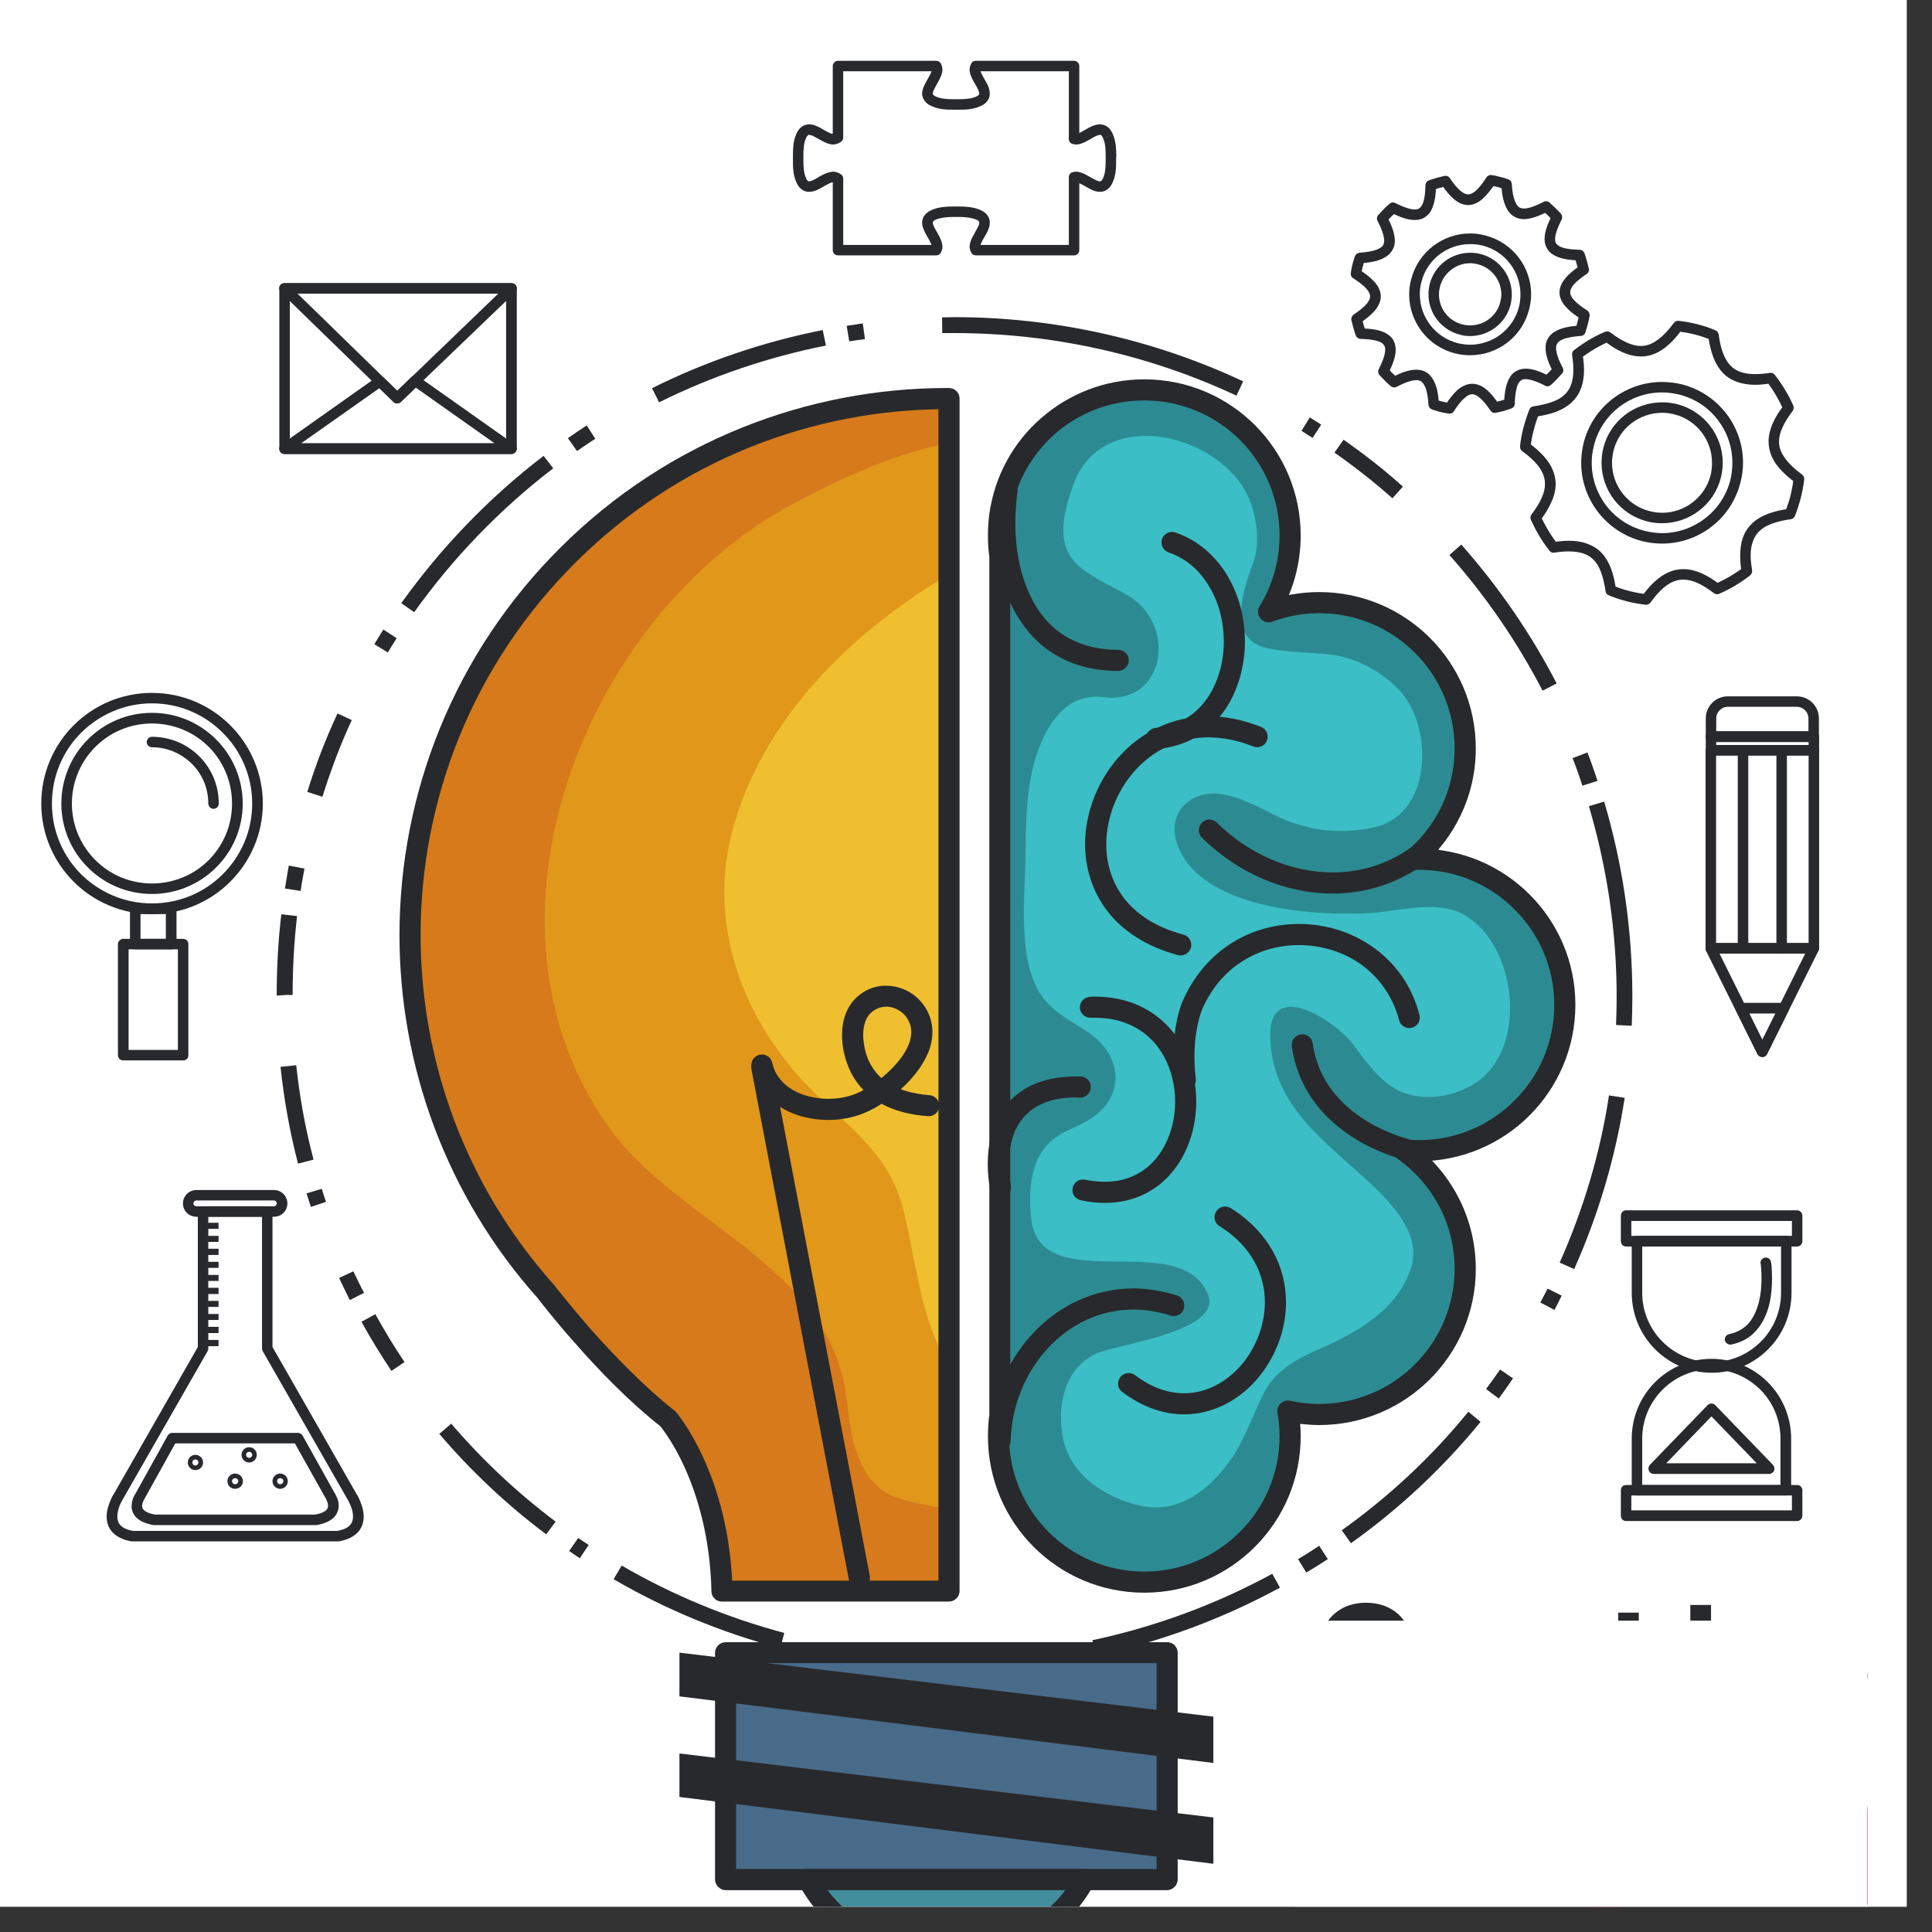 <svg xmlns="http://www.w3.org/2000/svg" xmlns:xlink="http://www.w3.org/1999/xlink" width="50" viewBox="0 0 37.5 37.5" height="50" preserveAspectRatio="xMidYMid meet"><rect x="0" y="0" width="37.5" height="37.5" fill="#333333" stroke="none"/><defs><clipPath id="d123f38fea"><path d="M 0 0 L 37.008 0 L 37.008 37.008 L 0 37.008 Z M 0 0 " clip-rule="nonzero"></path></clipPath><clipPath id="baeacc0cb6"><path d="M 30 34 L 33 34 L 33 37.008 L 30 37.008 Z M 30 34 " clip-rule="nonzero"></path></clipPath><clipPath id="45a02c450a"><path d="M 33 34 L 36.289 34 L 36.289 37 L 33 37 Z M 33 34 " clip-rule="nonzero"></path></clipPath><clipPath id="a1b98331ed"><path d="M 34 31 L 36.289 31 L 36.289 34 L 34 34 Z M 34 31 " clip-rule="nonzero"></path></clipPath><clipPath id="3f913fa48a"><path d="M 15 36 L 22 36 L 22 37.008 L 15 37.008 Z M 15 36 " clip-rule="nonzero"></path></clipPath><clipPath id="083744db53"><path d="M 0.762 13 L 6 13 L 6 18 L 0.762 18 Z M 0.762 13 " clip-rule="nonzero"></path></clipPath><clipPath id="8daa57f358"><path d="M 15 1.184 L 22 1.184 L 22 5 L 15 5 Z M 15 1.184 " clip-rule="nonzero"></path></clipPath><clipPath id="c9c456ca7d"><path d="M 25.141 31.457 L 36.242 31.457 L 36.242 37.008 L 25.141 37.008 Z M 25.141 31.457 " clip-rule="nonzero"></path></clipPath></defs><g clip-path="url(#d123f38fea)"><path fill="#ffffff" d="M 0 0 L 37.008 0 L 37.008 37.008 L 0 37.008 Z M 0 0 " fill-opacity="1" fill-rule="nonzero"></path><path fill="#ffffff" d="M 0 0 L 37.008 0 L 37.008 37.008 L 0 37.008 Z M 0 0 " fill-opacity="1" fill-rule="nonzero"></path></g><path fill="#28292c" d="M 15.969 6.406 C 14.824 6.633 13.703 7.012 12.656 7.535 L 12.793 7.809 C 13.816 7.301 14.91 6.93 16.031 6.707 L 15.969 6.406 " fill-opacity="1" fill-rule="nonzero"></path><path fill="#28292c" d="M 16.746 6.277 C 16.641 6.293 16.539 6.309 16.434 6.324 L 16.484 6.625 C 16.586 6.609 16.688 6.594 16.789 6.582 L 16.746 6.277 " fill-opacity="1" fill-rule="nonzero"></path><path fill="#28292c" d="M 24.129 7.402 C 22.383 6.582 20.457 6.156 18.527 6.156 C 18.445 6.156 18.363 6.16 18.285 6.16 L 18.289 6.465 C 18.367 6.465 18.445 6.465 18.527 6.465 C 20.41 6.465 22.293 6.879 24 7.68 L 24.129 7.402 " fill-opacity="1" fill-rule="nonzero"></path><path fill="#28292c" d="M 25.645 8.242 C 25.57 8.195 25.496 8.148 25.422 8.102 L 25.262 8.363 C 25.332 8.406 25.406 8.453 25.477 8.5 L 25.645 8.242 " fill-opacity="1" fill-rule="nonzero"></path><path fill="#28292c" d="M 27.23 9.445 C 26.867 9.117 26.48 8.816 26.078 8.535 L 25.902 8.785 C 26.293 9.059 26.672 9.355 27.027 9.672 L 27.23 9.445 " fill-opacity="1" fill-rule="nonzero"></path><path fill="#28292c" d="M 30.215 13.266 C 29.711 12.293 29.086 11.387 28.363 10.57 L 28.133 10.773 C 28.84 11.57 29.449 12.457 29.941 13.406 L 30.215 13.266 " fill-opacity="1" fill-rule="nonzero"></path><path fill="#28292c" d="M 31.008 15.156 C 30.945 14.969 30.883 14.785 30.812 14.605 L 30.523 14.715 C 30.594 14.891 30.656 15.07 30.715 15.25 L 31.008 15.156 " fill-opacity="1" fill-rule="nonzero"></path><path fill="#28292c" d="M 31.672 19.91 C 31.68 19.719 31.684 19.531 31.684 19.344 C 31.684 18.062 31.5 16.785 31.137 15.559 L 30.84 15.648 C 31.195 16.844 31.379 18.094 31.379 19.344 C 31.379 19.527 31.375 19.711 31.367 19.895 L 31.672 19.91 " fill-opacity="1" fill-rule="nonzero"></path><path fill="#28292c" d="M 30.555 24.633 C 31.027 23.574 31.359 22.453 31.535 21.309 L 31.23 21.262 C 31.062 22.379 30.734 23.473 30.273 24.508 L 30.555 24.633 " fill-opacity="1" fill-rule="nonzero"></path><path fill="#28292c" d="M 30.172 25.426 C 30.219 25.336 30.266 25.242 30.312 25.148 L 30.039 25.012 C 29.992 25.102 29.945 25.195 29.898 25.281 L 30.172 25.426 " fill-opacity="1" fill-rule="nonzero"></path><path fill="#28292c" d="M 29.09 27.145 C 29.188 27.016 29.277 26.887 29.367 26.754 L 29.117 26.582 C 29.027 26.711 28.938 26.836 28.844 26.961 L 29.09 27.145 " fill-opacity="1" fill-rule="nonzero"></path><path fill="#28292c" d="M 26.223 29.953 C 27.16 29.285 28.008 28.492 28.738 27.598 L 28.5 27.402 C 27.789 28.277 26.957 29.051 26.043 29.703 L 26.223 29.953 " fill-opacity="1" fill-rule="nonzero"></path><path fill="#28292c" d="M 25.355 30.523 C 25.496 30.438 25.637 30.352 25.773 30.262 L 25.605 30.004 C 25.469 30.094 25.336 30.18 25.195 30.262 L 25.355 30.523 " fill-opacity="1" fill-rule="nonzero"></path><path fill="#28292c" d="M 21.27 32.137 C 22.516 31.871 23.723 31.426 24.844 30.816 L 24.695 30.547 C 23.602 31.141 22.422 31.578 21.203 31.836 L 21.27 32.137 " fill-opacity="1" fill-rule="nonzero"></path><path fill="#28292c" d="M 20.098 32.332 C 20.32 32.305 20.539 32.273 20.762 32.234 L 20.707 31.934 C 20.492 31.969 20.277 32.004 20.059 32.027 L 20.098 32.332 " fill-opacity="1" fill-rule="nonzero"></path><path fill="#28292c" d="M 16.945 32.336 C 17.461 32.398 17.984 32.43 18.504 32.43 C 18.777 32.43 19.047 32.422 19.32 32.402 L 19.301 32.098 C 19.035 32.113 18.77 32.121 18.504 32.121 C 17.996 32.121 17.488 32.09 16.98 32.031 L 16.945 32.336 " fill-opacity="1" fill-rule="nonzero"></path><path fill="#28292c" d="M 16.016 32.191 C 16.16 32.219 16.305 32.246 16.453 32.27 L 16.5 31.965 C 16.355 31.941 16.215 31.918 16.074 31.891 L 16.016 32.191 " fill-opacity="1" fill-rule="nonzero"></path><path fill="#28292c" d="M 11.91 30.652 C 12.922 31.242 14.016 31.691 15.145 31.992 L 15.223 31.695 C 14.121 31.402 13.055 30.961 12.066 30.387 L 11.91 30.652 " fill-opacity="1" fill-rule="nonzero"></path><path fill="#28292c" d="M 11.047 30.105 C 11.117 30.152 11.184 30.199 11.254 30.246 L 11.426 29.988 C 11.355 29.941 11.289 29.898 11.223 29.852 L 11.047 30.105 " fill-opacity="1" fill-rule="nonzero"></path><path fill="#28292c" d="M 8.527 27.832 C 9.145 28.555 9.84 29.211 10.602 29.781 L 10.785 29.535 C 10.043 28.977 9.363 28.34 8.758 27.633 L 8.527 27.832 " fill-opacity="1" fill-rule="nonzero"></path><path fill="#28292c" d="M 7.016 25.656 C 7.195 25.98 7.391 26.301 7.598 26.609 L 7.852 26.438 C 7.648 26.137 7.461 25.824 7.285 25.508 L 7.016 25.656 " fill-opacity="1" fill-rule="nonzero"></path><path fill="#28292c" d="M 6.582 24.805 C 6.648 24.949 6.719 25.09 6.789 25.234 L 7.066 25.094 C 6.992 24.957 6.926 24.816 6.859 24.676 L 6.582 24.805 " fill-opacity="1" fill-rule="nonzero"></path><path fill="#28292c" d="M 5.949 23.164 C 5.977 23.25 6.008 23.34 6.035 23.426 L 6.328 23.328 C 6.297 23.242 6.27 23.156 6.246 23.074 L 5.949 23.164 " fill-opacity="1" fill-rule="nonzero"></path><path fill="#28292c" d="M 5.445 20.707 C 5.512 21.344 5.625 21.973 5.785 22.586 L 6.086 22.508 C 5.926 21.906 5.816 21.293 5.75 20.676 L 5.445 20.707 " fill-opacity="1" fill-rule="nonzero"></path><path fill="#28292c" d="M 5.461 17.746 C 5.398 18.266 5.371 18.789 5.371 19.309 L 5.371 19.324 L 5.676 19.305 L 5.566 19.312 L 5.68 19.312 L 5.676 19.305 L 5.566 19.312 L 5.68 19.312 L 5.68 19.309 C 5.68 18.801 5.707 18.289 5.766 17.781 L 5.461 17.746 " fill-opacity="1" fill-rule="nonzero"></path><path fill="#28292c" d="M 5.605 16.801 C 5.578 16.949 5.555 17.098 5.531 17.246 L 5.836 17.293 C 5.855 17.148 5.883 17.004 5.91 16.859 L 5.605 16.801 " fill-opacity="1" fill-rule="nonzero"></path><path fill="#28292c" d="M 6.551 13.848 C 6.32 14.344 6.125 14.852 5.965 15.371 L 6.258 15.465 C 6.418 14.957 6.605 14.457 6.828 13.977 L 6.551 13.848 " fill-opacity="1" fill-rule="nonzero"></path><path fill="#28292c" d="M 7.441 12.219 C 7.383 12.312 7.324 12.406 7.266 12.504 L 7.527 12.664 C 7.586 12.57 7.641 12.477 7.699 12.387 L 7.441 12.219 " fill-opacity="1" fill-rule="nonzero"></path><path fill="#28292c" d="M 10.551 8.848 C 9.496 9.656 8.562 10.625 7.789 11.707 L 8.039 11.883 C 8.793 10.828 9.707 9.879 10.738 9.09 L 10.551 8.848 " fill-opacity="1" fill-rule="nonzero"></path><path fill="#28292c" d="M 11.387 8.258 C 11.266 8.34 11.145 8.418 11.023 8.504 L 11.199 8.754 C 11.316 8.672 11.438 8.594 11.555 8.516 L 11.387 8.258 " fill-opacity="1" fill-rule="nonzero"></path><path fill="#ef2393" d="M 27.438 36.379 C 27.773 36.379 27.973 36.164 27.973 35.879 C 27.973 35.574 27.773 35.438 27.445 35.438 L 26.508 35.438 L 26.508 36.379 Z M 26.508 34.086 L 26.508 34.844 L 27.43 34.844 C 27.719 34.844 27.871 34.711 27.871 34.465 C 27.871 34.195 27.73 34.086 27.387 34.086 Z M 25.805 36.973 L 25.805 33.48 L 27.527 33.48 C 28.211 33.48 28.578 33.852 28.578 34.434 C 28.578 34.734 28.395 34.984 28.152 35.086 C 28.445 35.195 28.684 35.434 28.684 35.93 C 28.684 36.566 28.258 36.973 27.379 36.973 L 25.805 36.973 " fill-opacity="1" fill-rule="nonzero"></path><path fill="#ef2393" d="M 28.82 36.973 L 28.82 34.387 L 29.461 34.387 L 29.461 34.695 C 29.688 34.348 29.949 34.316 30.23 34.316 L 30.32 34.316 L 30.32 35.016 C 30.258 35.008 30.191 35 30.129 35 C 29.707 35 29.504 35.211 29.504 35.625 L 29.504 36.973 L 28.82 36.973 " fill-opacity="1" fill-rule="nonzero"></path><g clip-path="url(#baeacc0cb6)"><path fill="#ef2393" d="M 31.957 35.703 C 31.887 35.773 31.766 35.809 31.512 35.855 C 31.125 35.93 30.996 36.043 30.996 36.262 C 30.996 36.457 31.113 36.551 31.328 36.551 C 31.68 36.551 31.945 36.293 31.949 35.988 Z M 32.004 36.973 C 31.98 36.906 31.965 36.82 31.961 36.738 C 31.797 36.918 31.523 37.039 31.176 37.039 C 30.586 37.039 30.312 36.75 30.312 36.332 C 30.312 35.586 30.812 35.5 31.504 35.406 C 31.844 35.359 31.941 35.289 31.941 35.113 C 31.941 34.941 31.77 34.844 31.504 34.844 C 31.191 34.844 31.066 34.996 31.035 35.227 L 30.398 35.227 C 30.41 34.691 30.703 34.316 31.535 34.316 C 32.355 34.316 32.641 34.684 32.641 35.336 L 32.641 36.973 L 32.004 36.973 " fill-opacity="1" fill-rule="nonzero"></path></g><path fill="#ef2393" d="M 32.93 36.973 L 32.93 34.387 L 33.613 34.387 L 33.613 36.973 Z M 32.93 34.074 L 32.93 33.441 L 33.613 33.441 L 33.613 34.074 L 32.93 34.074 " fill-opacity="1" fill-rule="nonzero"></path><g clip-path="url(#45a02c450a)"><path fill="#ef2393" d="M 35.559 36.973 L 35.559 35.406 C 35.559 35.008 35.441 34.895 35.117 34.895 C 34.758 34.895 34.586 35.094 34.586 35.488 L 34.586 36.973 L 33.902 36.973 L 33.902 34.387 L 34.555 34.387 L 34.555 34.766 C 34.711 34.477 34.977 34.316 35.391 34.316 C 35.887 34.316 36.25 34.617 36.25 35.18 L 36.25 36.973 L 35.559 36.973 " fill-opacity="1" fill-rule="nonzero"></path></g><path fill="#28292c" d="M 27.398 32.531 C 27.309 32.996 26.988 33.309 26.508 33.309 C 25.969 33.309 25.559 32.938 25.559 32.234 C 25.559 31.535 25.926 31.109 26.516 31.109 C 27.031 31.109 27.355 31.438 27.398 31.855 L 26.965 31.855 C 26.906 31.621 26.723 31.484 26.52 31.484 C 26.164 31.484 25.996 31.758 25.996 32.207 C 25.996 32.664 26.164 32.934 26.496 32.934 C 26.754 32.934 26.906 32.789 26.965 32.531 L 27.398 32.531 " fill-opacity="1" fill-rule="nonzero"></path><path fill="#28292c" d="M 27.477 33.238 L 27.477 31.711 L 27.855 31.711 L 27.855 31.895 C 27.988 31.691 28.145 31.672 28.309 31.672 L 28.363 31.672 L 28.363 32.082 C 28.324 32.078 28.289 32.074 28.25 32.074 C 28.004 32.074 27.883 32.199 27.883 32.445 L 27.883 33.238 L 27.477 33.238 " fill-opacity="1" fill-rule="nonzero"></path><path fill="#28292c" d="M 29.379 32.324 C 29.375 32.098 29.223 31.992 29.066 31.992 C 28.906 31.992 28.77 32.113 28.758 32.324 Z M 28.742 32.578 C 28.758 32.809 28.887 32.957 29.086 32.957 C 29.215 32.957 29.328 32.895 29.359 32.789 L 29.773 32.789 C 29.68 33.102 29.43 33.277 29.102 33.277 C 28.594 33.277 28.34 32.996 28.34 32.445 C 28.34 31.977 28.609 31.672 29.078 31.672 C 29.547 31.672 29.797 31.977 29.797 32.578 L 28.742 32.578 " fill-opacity="1" fill-rule="nonzero"></path><path fill="#28292c" d="M 30.848 32.488 C 30.805 32.531 30.734 32.551 30.586 32.578 C 30.355 32.621 30.281 32.688 30.281 32.816 C 30.281 32.934 30.352 32.988 30.477 32.988 C 30.684 32.988 30.84 32.836 30.844 32.656 Z M 30.875 33.238 C 30.863 33.199 30.852 33.148 30.852 33.102 C 30.754 33.207 30.594 33.277 30.387 33.277 C 30.039 33.277 29.879 33.105 29.879 32.859 C 29.879 32.418 30.172 32.367 30.582 32.312 C 30.781 32.285 30.836 32.246 30.836 32.141 C 30.836 32.039 30.738 31.98 30.582 31.98 C 30.398 31.98 30.324 32.07 30.305 32.207 L 29.93 32.207 C 29.934 31.891 30.109 31.672 30.598 31.672 C 31.082 31.672 31.25 31.887 31.25 32.273 L 31.25 33.238 L 30.875 33.238 " fill-opacity="1" fill-rule="nonzero"></path><path fill="#28292c" d="M 32.277 32.234 L 32.652 32.234 L 32.652 32.668 C 32.652 32.988 32.465 33.277 32.035 33.277 C 31.59 33.277 31.41 32.992 31.41 32.664 L 31.41 31.301 L 31.809 31.301 L 31.809 31.711 L 32.652 31.711 L 32.652 31.996 L 31.809 31.996 L 31.809 32.621 C 31.809 32.816 31.875 32.926 32.043 32.926 C 32.203 32.926 32.277 32.816 32.277 32.629 L 32.277 32.234 " fill-opacity="1" fill-rule="nonzero"></path><path fill="#28292c" d="M 32.809 33.238 L 32.809 31.711 L 33.211 31.711 L 33.211 33.238 Z M 32.809 31.531 L 32.809 31.152 L 33.211 31.152 L 33.211 31.531 L 32.809 31.531 " fill-opacity="1" fill-rule="nonzero"></path><path fill="#28292c" d="M 33.855 33.238 L 33.309 31.711 L 33.762 31.711 L 34.078 32.719 L 34.402 31.711 L 34.828 31.711 L 34.277 33.238 L 33.855 33.238 " fill-opacity="1" fill-rule="nonzero"></path><g clip-path="url(#a1b98331ed)"><path fill="#28292c" d="M 35.828 32.324 C 35.824 32.098 35.676 31.992 35.516 31.992 C 35.355 31.992 35.223 32.113 35.207 32.324 Z M 35.191 32.578 C 35.207 32.809 35.336 32.957 35.535 32.957 C 35.664 32.957 35.781 32.895 35.809 32.789 L 36.223 32.789 C 36.129 33.102 35.879 33.277 35.555 33.277 C 35.043 33.277 34.789 32.996 34.789 32.445 C 34.789 31.977 35.059 31.672 35.527 31.672 C 35.996 31.672 36.246 31.977 36.246 32.578 L 35.191 32.578 " fill-opacity="1" fill-rule="nonzero"></path></g><path fill="#efbf30" d="M 18.418 7.734 C 15.754 7.727 13.082 8.73 11.043 10.754 C 7.086 14.676 6.934 20.973 10.602 25.078 C 10.602 25.078 11.754 26.59 12.957 27.535 C 12.957 27.535 13.965 28.68 14.012 30.883 L 18.418 30.883 L 18.418 7.734 " fill-opacity="1" fill-rule="nonzero"></path><path fill="#81a646" d="M 18.469 29.285 C 18.453 29.281 18.438 29.281 18.418 29.277 L 18.418 26.492 C 18.434 26.516 18.453 26.539 18.469 26.562 L 18.469 29.285 M 18.418 11.148 L 18.418 8.602 C 18.438 8.598 18.453 8.598 18.469 8.594 L 18.469 11.117 C 18.457 11.125 18.445 11.133 18.434 11.137 C 18.43 11.141 18.422 11.145 18.418 11.148 " fill-opacity="1" fill-rule="nonzero"></path><path fill="#e19719" d="M 18.418 29.277 C 18.059 29.238 17.711 29.168 17.402 29.062 C 16.621 28.793 16.516 27.832 16.434 27.145 C 16.125 24.543 13.156 23.773 11.797 21.844 C 9.012 17.902 11.328 11.957 15.395 9.781 C 16.637 9.117 17.531 8.781 18.418 8.602 L 18.418 11.148 C 16.523 12.27 14.797 13.953 14.215 16.125 C 13.73 17.941 14.414 19.773 15.684 21.086 C 16.418 21.844 17.238 22.352 17.52 23.43 C 17.77 24.391 17.828 25.359 18.281 26.262 C 18.324 26.348 18.371 26.422 18.418 26.492 L 18.418 29.277 " fill-opacity="1" fill-rule="nonzero"></path><path fill="#7f8831" d="M 18.469 30.883 L 14.062 30.883 L 18.418 30.883 L 18.418 29.277 C 18.438 29.281 18.453 29.281 18.469 29.285 L 18.469 30.883 M 18.418 8.602 L 18.418 7.734 C 18.418 7.734 18.414 7.734 18.41 7.734 C 18.418 7.734 18.43 7.734 18.438 7.734 C 18.449 7.734 18.457 7.734 18.469 7.734 L 18.469 8.594 C 18.453 8.598 18.438 8.598 18.418 8.602 " fill-opacity="1" fill-rule="nonzero"></path><path fill="#d67a1b" d="M 18.418 30.883 L 14.062 30.883 C 14.016 28.68 13.008 27.535 13.008 27.535 C 11.805 26.59 10.652 25.078 10.652 25.078 C 8.891 23.105 8.008 20.625 8.008 18.148 C 8.008 15.469 9.035 12.793 11.09 10.754 C 13.121 8.746 15.766 7.742 18.41 7.734 C 18.414 7.734 18.418 7.734 18.418 7.734 L 18.418 8.602 C 17.531 8.781 16.637 9.117 15.395 9.781 C 11.328 11.957 9.012 17.902 11.797 21.844 C 13.156 23.773 16.125 24.543 16.434 27.145 C 16.516 27.832 16.621 28.793 17.402 29.062 C 17.711 29.168 18.059 29.238 18.418 29.277 L 18.418 30.883 " fill-opacity="1" fill-rule="nonzero"></path><path fill="#28292c" d="M 14.586 20.758 L 16.477 30.664 C 16.5 30.777 16.605 30.848 16.719 30.828 C 16.828 30.809 16.902 30.699 16.883 30.59 L 14.988 20.68 C 14.969 20.57 14.859 20.496 14.75 20.516 C 14.637 20.539 14.566 20.645 14.586 20.758 " fill-opacity="1" fill-rule="nonzero"></path><path fill="#28292c" d="M 14.59 20.719 C 14.629 20.895 14.703 21.047 14.805 21.18 C 14.953 21.375 15.156 21.516 15.375 21.605 C 15.598 21.695 15.84 21.738 16.078 21.738 C 16.312 21.738 16.551 21.695 16.762 21.609 C 16.898 21.555 17.039 21.477 17.188 21.375 C 17.406 21.227 17.625 21.031 17.797 20.805 C 17.883 20.691 17.957 20.57 18.012 20.441 C 18.066 20.312 18.098 20.172 18.098 20.031 C 18.098 19.891 18.066 19.75 17.996 19.617 C 17.836 19.312 17.523 19.133 17.199 19.133 C 17.016 19.129 16.828 19.191 16.672 19.32 C 16.547 19.418 16.465 19.547 16.414 19.68 C 16.363 19.816 16.344 19.953 16.344 20.09 C 16.344 20.18 16.352 20.273 16.367 20.359 C 16.406 20.574 16.477 20.762 16.578 20.926 C 16.73 21.168 16.945 21.348 17.191 21.465 C 17.438 21.582 17.719 21.645 18.012 21.664 C 18.121 21.676 18.223 21.59 18.23 21.477 C 18.238 21.363 18.152 21.266 18.043 21.258 C 17.699 21.23 17.406 21.145 17.195 20.992 C 17.086 20.918 17 20.824 16.926 20.707 C 16.855 20.594 16.801 20.457 16.773 20.285 C 16.762 20.223 16.754 20.152 16.754 20.09 C 16.754 19.992 16.77 19.902 16.797 19.824 C 16.824 19.75 16.867 19.688 16.93 19.637 C 17.012 19.57 17.105 19.543 17.199 19.539 C 17.371 19.539 17.547 19.641 17.633 19.809 C 17.672 19.883 17.688 19.953 17.688 20.031 C 17.688 20.137 17.656 20.254 17.59 20.375 C 17.492 20.559 17.324 20.742 17.141 20.898 C 16.957 21.051 16.758 21.172 16.609 21.23 C 16.453 21.293 16.266 21.328 16.078 21.328 C 15.824 21.328 15.57 21.266 15.375 21.148 C 15.277 21.09 15.195 21.016 15.129 20.93 C 15.062 20.844 15.016 20.746 14.988 20.625 C 14.961 20.516 14.852 20.445 14.742 20.473 C 14.633 20.496 14.562 20.609 14.59 20.719 " fill-opacity="1" fill-rule="nonzero"></path><path fill="#486b8a" d="M 14.086 32.078 L 22.652 32.078 L 22.652 36.48 L 14.086 36.48 L 14.086 32.078 " fill-opacity="1" fill-rule="nonzero"></path><path fill="#28292c" d="M 14.086 32.078 L 14.086 32.281 L 22.449 32.281 L 22.449 36.277 L 14.289 36.277 L 14.289 32.078 L 14.086 32.078 L 14.086 32.281 L 14.086 32.078 L 13.879 32.078 L 13.879 36.48 C 13.879 36.535 13.902 36.59 13.941 36.625 C 13.98 36.664 14.031 36.688 14.086 36.688 L 22.652 36.688 C 22.707 36.688 22.762 36.664 22.797 36.625 C 22.836 36.59 22.859 36.535 22.859 36.48 L 22.859 32.078 C 22.859 32.023 22.836 31.973 22.797 31.934 C 22.762 31.895 22.707 31.875 22.652 31.875 L 14.086 31.875 C 14.031 31.875 13.98 31.895 13.941 31.934 C 13.902 31.973 13.879 32.023 13.879 32.078 L 14.086 32.078 " fill-opacity="1" fill-rule="nonzero"></path><path fill="#28292c" d="M 13.188 32.078 L 23.551 33.32 L 23.551 34.219 L 13.188 32.926 L 13.188 32.078 " fill-opacity="1" fill-rule="nonzero"></path><path fill="#28292c" d="M 13.188 34.035 L 23.551 35.277 L 23.551 36.176 L 13.188 34.879 L 13.188 34.035 " fill-opacity="1" fill-rule="nonzero"></path><g clip-path="url(#3f913fa48a)"><path fill="#438e9d" d="M 15.688 36.48 C 16.156 37.363 17.18 37.977 18.371 37.977 C 19.559 37.977 20.582 37.363 21.051 36.48 L 15.688 36.48 " fill-opacity="1" fill-rule="nonzero"></path><path fill="#28292c" d="M 15.688 36.48 L 15.508 36.578 C 16.016 37.535 17.109 38.18 18.371 38.18 C 19.629 38.18 20.723 37.535 21.23 36.578 C 21.266 36.516 21.262 36.438 21.227 36.375 C 21.188 36.316 21.121 36.277 21.051 36.277 L 15.688 36.277 C 15.617 36.277 15.551 36.316 15.512 36.375 C 15.477 36.438 15.473 36.516 15.508 36.578 L 15.688 36.48 L 15.688 36.688 L 21.051 36.688 L 21.051 36.48 L 20.871 36.387 C 20.441 37.191 19.488 37.773 18.371 37.773 C 17.25 37.773 16.297 37.191 15.871 36.387 L 15.688 36.48 L 15.688 36.688 L 15.688 36.48 " fill-opacity="1" fill-rule="nonzero"></path></g><path fill="#28292c" d="M 18.418 7.734 L 18.418 7.531 C 18.41 7.531 18.398 7.531 18.387 7.531 C 15.68 7.531 12.969 8.555 10.898 10.609 C 8.801 12.684 7.754 15.418 7.754 18.148 C 7.754 20.672 8.652 23.203 10.449 25.211 L 10.602 25.078 L 10.438 25.199 C 10.441 25.203 10.73 25.586 11.176 26.086 C 11.617 26.59 12.215 27.211 12.832 27.695 L 12.957 27.535 L 12.805 27.668 L 12.844 27.633 L 12.805 27.668 L 12.844 27.633 L 12.805 27.668 C 12.809 27.676 13.051 27.953 13.293 28.492 C 13.535 29.031 13.785 29.832 13.809 30.887 C 13.809 31 13.902 31.086 14.012 31.086 L 18.418 31.086 C 18.473 31.086 18.523 31.066 18.562 31.027 C 18.602 30.988 18.625 30.938 18.625 30.883 L 18.625 7.734 C 18.625 7.621 18.531 7.531 18.418 7.531 L 18.418 7.734 L 18.215 7.734 L 18.215 30.68 L 14.012 30.68 L 14.012 30.883 L 14.219 30.879 C 14.191 29.746 13.922 28.883 13.652 28.297 C 13.387 27.715 13.125 27.41 13.113 27.398 C 13.105 27.391 13.094 27.383 13.086 27.375 C 12.5 26.914 11.918 26.305 11.48 25.816 C 11.266 25.57 11.086 25.352 10.961 25.199 C 10.898 25.121 10.848 25.059 10.812 25.016 C 10.797 24.996 10.785 24.98 10.777 24.969 C 10.77 24.957 10.766 24.953 10.766 24.953 L 10.754 24.941 C 9.027 23.008 8.164 20.578 8.164 18.148 C 8.164 15.52 9.172 12.898 11.188 10.902 C 13.18 8.926 15.781 7.941 18.387 7.941 C 18.398 7.941 18.406 7.941 18.418 7.941 L 18.418 7.734 L 18.215 7.734 L 18.418 7.734 " fill-opacity="1" fill-rule="nonzero"></path><path fill="#3bbec5" d="M 19.406 10.785 C 19.387 10.656 19.379 10.527 19.379 10.395 C 19.379 10.262 19.387 10.133 19.406 10.004 C 19.598 8.629 20.777 7.566 22.211 7.566 C 23.773 7.566 25.043 8.832 25.043 10.395 C 25.043 10.938 24.887 11.441 24.625 11.875 C 24.93 11.762 25.262 11.699 25.605 11.699 C 27.172 11.699 28.438 12.965 28.438 14.527 C 28.438 15.391 28.051 16.164 27.438 16.68 C 27.473 16.68 27.508 16.676 27.543 16.676 C 29.105 16.676 30.375 17.945 30.375 19.504 C 30.375 21.066 29.105 22.332 27.543 22.332 C 27.441 22.332 27.34 22.328 27.238 22.316 C 27.965 22.828 28.438 23.672 28.438 24.629 C 28.438 26.188 27.172 27.457 25.605 27.457 C 25.398 27.457 25.195 27.43 25 27.391 C 25.027 27.547 25.043 27.711 25.043 27.879 C 25.043 29.441 23.773 30.707 22.211 30.707 C 20.645 30.707 19.379 29.441 19.379 27.879 C 19.379 27.746 19.387 27.617 19.406 27.488 L 19.406 10.785 " fill-opacity="1" fill-rule="nonzero"></path><path fill="#2c8b92" d="M 22.211 30.707 C 20.645 30.707 19.379 29.441 19.379 27.879 C 19.379 27.746 19.387 27.617 19.406 27.488 L 19.406 10.785 C 19.387 10.656 19.379 10.527 19.379 10.395 C 19.379 10.262 19.387 10.133 19.406 10.004 C 19.598 8.629 20.777 7.566 22.211 7.566 C 23.773 7.566 25.043 8.832 25.043 10.395 C 25.043 10.938 24.887 11.441 24.625 11.875 C 24.93 11.762 25.262 11.699 25.605 11.699 C 27.172 11.699 28.438 12.965 28.438 14.527 C 28.438 15.391 28.051 16.164 27.438 16.68 C 27.473 16.68 27.508 16.676 27.543 16.676 C 29.105 16.676 30.375 17.945 30.375 19.504 C 30.375 21.066 29.105 22.332 27.543 22.332 C 27.441 22.332 27.34 22.328 27.238 22.316 C 27.965 22.828 28.438 23.672 28.438 24.629 C 28.438 26.188 27.172 27.457 25.605 27.457 C 25.398 27.457 25.195 27.43 25 27.391 C 25.027 27.547 25.043 27.711 25.043 27.879 C 25.043 29.441 23.773 30.707 22.211 30.707 M 21.281 13.523 C 20.727 13.523 20.398 13.957 20.195 14.449 C 19.906 15.133 19.914 15.98 19.902 16.711 C 19.891 17.496 19.727 18.832 20.332 19.469 C 20.547 19.695 20.805 19.832 21.066 20 C 21.766 20.438 21.883 21.242 21.18 21.707 C 21.023 21.812 20.84 21.887 20.668 21.969 C 20.023 22.289 19.953 22.969 20.012 23.625 C 20.16 25.234 22.902 23.809 23.445 25.121 C 23.746 25.848 21.672 26.09 21.277 26.273 C 20.645 26.57 20.508 27.312 20.637 27.93 C 20.789 28.648 21.461 29.07 22.121 29.223 C 22.227 29.246 22.328 29.258 22.43 29.258 C 23.066 29.258 23.574 28.797 23.922 28.281 C 24.176 27.902 24.324 27.445 24.531 27.039 C 24.777 26.566 25.203 26.363 25.668 26.156 C 26.391 25.84 27.156 25.383 27.395 24.586 C 27.609 23.871 26.859 23.203 26.402 22.789 C 25.57 22.043 24.691 21.363 24.656 20.145 C 24.641 19.699 24.816 19.543 25.055 19.543 C 25.453 19.543 26.031 19.973 26.25 20.254 C 26.453 20.523 26.633 20.785 26.895 21.004 C 27.133 21.207 27.426 21.293 27.723 21.293 C 28.008 21.293 28.297 21.215 28.543 21.078 C 29.699 20.449 29.461 18.336 28.414 17.754 C 28.211 17.641 27.984 17.605 27.746 17.605 C 27.355 17.605 26.945 17.703 26.59 17.723 C 26.445 17.73 26.293 17.734 26.141 17.734 C 24.785 17.734 23.164 17.406 22.836 16.344 C 22.691 15.887 22.957 15.484 23.418 15.414 C 23.461 15.406 23.504 15.402 23.547 15.402 C 23.961 15.402 24.441 15.672 24.781 15.84 C 24.996 15.949 25.242 16.023 25.477 16.074 C 25.637 16.113 25.824 16.129 26.016 16.129 C 26.273 16.129 26.535 16.098 26.746 16.039 C 27.816 15.734 27.82 14.051 27.129 13.363 C 26.773 13.012 26.312 12.762 25.809 12.703 C 25.406 12.66 24.996 12.668 24.598 12.582 C 23.785 12.414 24.145 11.402 24.332 10.902 C 24.465 10.543 24.387 9.98 24.23 9.645 C 23.906 8.941 23.035 8.461 22.242 8.461 C 21.637 8.461 21.078 8.738 20.836 9.402 C 20.633 9.965 20.453 10.645 21.023 11.055 C 21.297 11.258 21.613 11.395 21.906 11.566 C 22.801 12.098 22.645 13.543 21.574 13.543 C 21.523 13.543 21.473 13.539 21.418 13.531 C 21.371 13.527 21.328 13.523 21.281 13.523 " fill-opacity="1" fill-rule="nonzero"></path><path fill="#28292c" d="M 19.406 10.785 L 19.609 10.758 C 19.594 10.637 19.586 10.516 19.586 10.395 C 19.586 10.273 19.594 10.152 19.609 10.031 L 19.609 10.004 L 19.406 10.004 L 19.609 10.031 C 19.699 9.395 20.016 8.828 20.477 8.422 C 20.941 8.016 21.547 7.773 22.211 7.773 C 22.938 7.773 23.59 8.066 24.066 8.539 C 24.543 9.016 24.836 9.668 24.836 10.395 C 24.836 10.898 24.695 11.367 24.449 11.766 C 24.402 11.84 24.41 11.938 24.465 12.004 C 24.52 12.07 24.613 12.098 24.695 12.066 C 24.98 11.961 25.285 11.902 25.605 11.902 C 26.332 11.902 26.988 12.195 27.465 12.672 C 27.938 13.145 28.234 13.801 28.234 14.527 C 28.234 15.328 27.875 16.043 27.305 16.523 C 27.238 16.582 27.215 16.672 27.246 16.754 C 27.277 16.836 27.359 16.887 27.445 16.887 C 27.48 16.883 27.516 16.883 27.543 16.883 C 28.27 16.883 28.926 17.176 29.398 17.652 C 29.875 18.125 30.168 18.781 30.168 19.504 C 30.168 20.23 29.875 20.887 29.398 21.359 C 28.926 21.836 28.27 22.129 27.543 22.129 C 27.449 22.129 27.352 22.125 27.262 22.113 C 27.168 22.102 27.078 22.156 27.047 22.242 C 27.012 22.332 27.043 22.43 27.117 22.484 C 27.793 22.961 28.234 23.742 28.234 24.629 C 28.234 25.352 27.938 26.008 27.465 26.48 C 26.988 26.957 26.332 27.25 25.605 27.25 C 25.414 27.25 25.223 27.23 25.043 27.188 C 24.977 27.176 24.906 27.195 24.855 27.242 C 24.809 27.289 24.785 27.355 24.797 27.426 C 24.82 27.574 24.836 27.727 24.836 27.879 C 24.836 28.605 24.543 29.258 24.066 29.734 C 23.59 30.211 22.938 30.504 22.211 30.504 C 21.484 30.504 20.828 30.211 20.352 29.734 C 19.879 29.258 19.586 28.605 19.586 27.879 C 19.586 27.758 19.594 27.637 19.609 27.516 L 19.609 10.758 L 19.406 10.785 L 19.203 10.785 L 19.203 27.488 L 19.406 27.488 L 19.203 27.461 C 19.184 27.598 19.176 27.738 19.176 27.879 C 19.176 29.555 20.531 30.914 22.211 30.914 C 23.887 30.914 25.246 29.555 25.246 27.879 C 25.246 27.699 25.23 27.523 25.199 27.352 L 25 27.391 L 24.953 27.59 C 25.164 27.633 25.383 27.66 25.605 27.66 C 27.285 27.66 28.645 26.301 28.645 24.629 C 28.645 23.605 28.133 22.699 27.355 22.148 L 27.238 22.316 L 27.215 22.52 C 27.324 22.531 27.434 22.539 27.543 22.539 C 29.219 22.539 30.578 21.18 30.578 19.504 C 30.578 17.832 29.219 16.473 27.543 16.473 C 27.504 16.473 27.465 16.473 27.434 16.477 L 27.438 16.68 L 27.57 16.836 C 28.227 16.281 28.645 15.453 28.645 14.527 C 28.645 12.852 27.285 11.492 25.605 11.492 C 25.234 11.492 24.883 11.559 24.551 11.68 L 24.625 11.875 L 24.797 11.98 C 25.082 11.52 25.246 10.977 25.246 10.395 C 25.246 8.719 23.887 7.363 22.211 7.363 C 21.441 7.363 20.742 7.648 20.207 8.117 C 19.672 8.582 19.305 9.238 19.203 9.977 L 19.203 10.004 L 19.406 10.004 L 19.203 9.977 C 19.184 10.113 19.176 10.254 19.176 10.395 C 19.176 10.535 19.184 10.676 19.203 10.812 L 19.406 10.785 L 19.203 10.785 L 19.406 10.785 " fill-opacity="1" fill-rule="nonzero"></path><path fill="#28292c" d="M 19.344 9.492 C 19.312 9.707 19.297 9.926 19.297 10.148 C 19.301 10.848 19.453 11.555 19.84 12.102 C 20.031 12.379 20.281 12.609 20.594 12.77 C 20.906 12.934 21.277 13.023 21.703 13.023 C 21.816 13.023 21.91 12.93 21.91 12.816 C 21.91 12.703 21.816 12.613 21.703 12.613 C 21.336 12.613 21.031 12.535 20.781 12.406 C 20.41 12.215 20.145 11.898 19.969 11.5 C 19.789 11.102 19.707 10.629 19.707 10.148 C 19.707 9.945 19.723 9.746 19.75 9.547 C 19.766 9.434 19.688 9.332 19.574 9.316 C 19.465 9.301 19.359 9.379 19.344 9.492 " fill-opacity="1" fill-rule="nonzero"></path><path fill="#28292c" d="M 27.586 16.293 C 27.074 16.734 26.477 16.934 25.867 16.934 C 25.062 16.934 24.242 16.582 23.617 15.965 C 23.539 15.887 23.406 15.887 23.328 15.969 C 23.25 16.047 23.25 16.176 23.328 16.258 C 24.023 16.945 24.941 17.344 25.867 17.344 C 26.566 17.344 27.27 17.109 27.855 16.602 C 27.941 16.531 27.949 16.398 27.875 16.316 C 27.801 16.23 27.672 16.219 27.586 16.293 " fill-opacity="1" fill-rule="nonzero"></path><path fill="#28292c" d="M 24.477 14.109 C 24.121 13.969 23.777 13.902 23.453 13.902 C 23.098 13.902 22.766 13.984 22.477 14.121 C 22.035 14.328 21.684 14.668 21.441 15.066 C 21.199 15.465 21.062 15.926 21.062 16.387 C 21.062 16.844 21.199 17.301 21.496 17.688 C 21.793 18.07 22.25 18.375 22.867 18.539 C 22.977 18.566 23.086 18.5 23.117 18.391 C 23.145 18.281 23.078 18.168 22.969 18.141 C 22.426 17.996 22.059 17.742 21.82 17.438 C 21.582 17.129 21.473 16.766 21.473 16.387 C 21.473 15.879 21.676 15.355 22.023 14.965 C 22.199 14.766 22.41 14.605 22.652 14.492 C 22.891 14.379 23.16 14.312 23.453 14.312 C 23.723 14.312 24.016 14.367 24.324 14.488 C 24.43 14.531 24.551 14.48 24.59 14.375 C 24.633 14.27 24.582 14.152 24.477 14.109 " fill-opacity="1" fill-rule="nonzero"></path><path fill="#28292c" d="M 27.551 22.168 C 27.02 22.043 26.531 21.816 26.168 21.496 C 25.801 21.176 25.555 20.77 25.48 20.254 C 25.465 20.141 25.363 20.062 25.25 20.078 C 25.137 20.094 25.059 20.195 25.074 20.309 C 25.16 20.93 25.469 21.434 25.898 21.805 C 26.324 22.18 26.871 22.43 27.453 22.566 C 27.566 22.594 27.676 22.523 27.703 22.414 C 27.727 22.305 27.66 22.195 27.551 22.168 " fill-opacity="1" fill-rule="nonzero"></path><path fill="#28292c" d="M 21.172 19.754 C 21.195 19.754 21.219 19.754 21.242 19.754 C 21.516 19.754 21.746 19.805 21.941 19.895 C 22.23 20.027 22.445 20.238 22.59 20.5 C 22.734 20.762 22.809 21.07 22.809 21.383 C 22.809 21.785 22.684 22.18 22.453 22.469 C 22.34 22.609 22.199 22.727 22.031 22.809 C 21.867 22.891 21.672 22.938 21.445 22.938 C 21.328 22.938 21.199 22.926 21.062 22.898 C 20.953 22.875 20.844 22.945 20.82 23.055 C 20.797 23.168 20.867 23.273 20.98 23.297 C 21.141 23.332 21.297 23.348 21.445 23.348 C 21.73 23.348 21.988 23.289 22.215 23.176 C 22.551 23.012 22.801 22.742 22.969 22.426 C 23.137 22.105 23.219 21.746 23.219 21.383 C 23.219 20.883 23.062 20.379 22.734 19.992 C 22.57 19.797 22.359 19.633 22.109 19.52 C 21.859 19.406 21.57 19.344 21.242 19.344 C 21.215 19.344 21.188 19.344 21.16 19.348 C 21.047 19.352 20.957 19.445 20.961 19.559 C 20.965 19.672 21.059 19.758 21.172 19.754 " fill-opacity="1" fill-rule="nonzero"></path><path fill="#28292c" d="M 20.977 20.895 C 20.941 20.895 20.906 20.895 20.871 20.895 C 20.605 20.895 20.367 20.934 20.152 21.012 C 19.836 21.129 19.582 21.336 19.418 21.613 C 19.25 21.887 19.172 22.223 19.172 22.594 C 19.172 22.75 19.188 22.914 19.215 23.086 C 19.234 23.195 19.34 23.273 19.449 23.254 C 19.562 23.234 19.637 23.129 19.621 23.02 C 19.598 22.867 19.582 22.727 19.582 22.594 C 19.582 22.383 19.613 22.199 19.668 22.039 C 19.75 21.805 19.887 21.629 20.078 21.504 C 20.273 21.379 20.535 21.301 20.871 21.301 C 20.902 21.301 20.93 21.305 20.961 21.305 C 21.074 21.309 21.168 21.219 21.172 21.105 C 21.176 20.992 21.09 20.898 20.977 20.895 " fill-opacity="1" fill-rule="nonzero"></path><path fill="#28292c" d="M 22.848 25.145 C 22.559 25.055 22.273 25.008 22 25.008 C 21.23 25.008 20.535 25.352 20.039 25.891 C 19.539 26.43 19.227 27.164 19.207 27.961 C 19.203 28.074 19.293 28.168 19.406 28.172 C 19.52 28.176 19.613 28.086 19.617 27.973 C 19.633 27.277 19.91 26.633 20.34 26.168 C 20.77 25.703 21.352 25.418 22 25.418 C 22.23 25.418 22.473 25.457 22.719 25.535 C 22.828 25.57 22.941 25.512 22.977 25.406 C 23.012 25.297 22.953 25.18 22.848 25.145 " fill-opacity="1" fill-rule="nonzero"></path><path fill="#28292c" d="M 23.668 23.797 C 23.988 23.996 24.207 24.234 24.348 24.488 C 24.488 24.738 24.551 25.008 24.551 25.277 C 24.551 25.727 24.371 26.176 24.086 26.504 C 23.941 26.668 23.77 26.805 23.582 26.898 C 23.398 26.992 23.195 27.043 22.984 27.043 C 22.688 27.043 22.367 26.945 22.031 26.691 C 21.941 26.625 21.812 26.641 21.742 26.734 C 21.676 26.824 21.691 26.953 21.785 27.02 C 22.18 27.316 22.594 27.453 22.984 27.453 C 23.262 27.453 23.527 27.383 23.766 27.266 C 24.125 27.086 24.422 26.797 24.629 26.449 C 24.84 26.102 24.961 25.695 24.961 25.277 C 24.961 24.945 24.883 24.605 24.707 24.289 C 24.531 23.973 24.262 23.684 23.887 23.449 C 23.789 23.391 23.664 23.418 23.605 23.516 C 23.543 23.613 23.574 23.738 23.668 23.797 " fill-opacity="1" fill-rule="nonzero"></path><path fill="#28292c" d="M 27.551 19.699 C 27.406 19.129 27.074 18.684 26.652 18.387 C 26.234 18.086 25.723 17.934 25.211 17.934 C 24.773 17.934 24.328 18.047 23.938 18.285 C 23.543 18.523 23.207 18.891 22.98 19.375 C 22.902 19.543 22.852 19.734 22.82 19.93 C 22.789 20.125 22.773 20.324 22.773 20.52 C 22.773 20.684 22.785 20.844 22.801 20.988 C 22.816 21.102 22.918 21.18 23.031 21.164 C 23.145 21.152 23.223 21.047 23.211 20.938 C 23.195 20.812 23.184 20.668 23.184 20.52 C 23.184 20.344 23.195 20.164 23.227 19.996 C 23.254 19.828 23.297 19.672 23.352 19.547 C 23.547 19.133 23.824 18.832 24.148 18.637 C 24.473 18.438 24.844 18.344 25.211 18.344 C 25.641 18.344 26.07 18.473 26.418 18.719 C 26.762 18.969 27.031 19.328 27.156 19.801 C 27.184 19.91 27.297 19.977 27.406 19.949 C 27.516 19.918 27.582 19.809 27.551 19.699 " fill-opacity="1" fill-rule="nonzero"></path><path fill="#28292c" d="M 22.684 10.723 C 23.035 10.844 23.297 11.086 23.477 11.395 C 23.66 11.699 23.754 12.078 23.754 12.449 C 23.754 12.867 23.637 13.273 23.414 13.578 C 23.305 13.73 23.168 13.859 23.004 13.953 C 22.844 14.047 22.652 14.109 22.43 14.129 C 22.316 14.141 22.23 14.238 22.242 14.352 C 22.25 14.465 22.352 14.547 22.465 14.539 C 22.742 14.512 22.996 14.434 23.211 14.309 C 23.535 14.121 23.773 13.836 23.93 13.512 C 24.086 13.184 24.164 12.82 24.164 12.449 C 24.164 12.012 24.055 11.566 23.832 11.188 C 23.609 10.809 23.27 10.492 22.816 10.336 C 22.711 10.297 22.594 10.355 22.555 10.461 C 22.52 10.57 22.574 10.684 22.684 10.723 " fill-opacity="1" fill-rule="nonzero"></path><path fill="#28292c" d="M 34.918 9.293 L 34.977 9.211 C 34.82 9.094 34.707 8.984 34.637 8.879 C 34.562 8.773 34.531 8.676 34.531 8.57 C 34.531 8.488 34.551 8.402 34.594 8.305 C 34.637 8.207 34.703 8.098 34.793 7.98 C 34.816 7.949 34.82 7.91 34.809 7.875 C 34.715 7.664 34.594 7.461 34.449 7.277 C 34.426 7.246 34.391 7.23 34.352 7.238 C 34.246 7.254 34.152 7.262 34.066 7.262 C 33.953 7.262 33.859 7.246 33.781 7.219 C 33.664 7.176 33.578 7.105 33.508 6.988 C 33.438 6.871 33.387 6.707 33.359 6.488 C 33.352 6.453 33.328 6.422 33.293 6.41 C 33.184 6.363 33.066 6.324 32.945 6.293 C 32.824 6.262 32.703 6.242 32.582 6.227 C 32.547 6.223 32.512 6.238 32.488 6.27 C 32.371 6.426 32.262 6.539 32.156 6.609 C 32.051 6.684 31.953 6.715 31.848 6.715 C 31.766 6.715 31.68 6.695 31.582 6.652 C 31.484 6.609 31.375 6.543 31.258 6.453 C 31.227 6.43 31.188 6.426 31.152 6.441 C 30.938 6.531 30.738 6.652 30.551 6.797 C 30.523 6.82 30.508 6.855 30.516 6.895 C 30.531 7 30.539 7.094 30.539 7.176 C 30.539 7.293 30.523 7.387 30.496 7.465 C 30.453 7.582 30.379 7.668 30.266 7.738 C 30.148 7.805 29.98 7.855 29.766 7.887 C 29.727 7.891 29.699 7.914 29.684 7.949 C 29.641 8.062 29.602 8.18 29.57 8.301 C 29.539 8.418 29.516 8.539 29.504 8.66 C 29.5 8.695 29.516 8.734 29.543 8.754 C 29.703 8.871 29.816 8.98 29.887 9.086 C 29.957 9.191 29.988 9.289 29.988 9.395 C 29.988 9.477 29.969 9.562 29.926 9.66 C 29.883 9.758 29.816 9.867 29.727 9.984 C 29.703 10.016 29.699 10.055 29.715 10.09 C 29.809 10.301 29.93 10.504 30.074 10.688 C 30.094 10.719 30.133 10.734 30.168 10.727 C 30.273 10.711 30.367 10.703 30.453 10.703 C 30.566 10.703 30.664 10.719 30.742 10.746 C 30.859 10.789 30.945 10.859 31.016 10.977 C 31.082 11.094 31.133 11.258 31.164 11.477 C 31.168 11.512 31.191 11.543 31.227 11.555 C 31.34 11.602 31.457 11.641 31.578 11.672 C 31.699 11.703 31.82 11.723 31.938 11.738 C 31.977 11.742 32.012 11.727 32.035 11.695 C 32.148 11.539 32.258 11.426 32.363 11.352 C 32.469 11.281 32.57 11.25 32.676 11.25 C 32.754 11.25 32.844 11.27 32.941 11.312 C 33.039 11.355 33.148 11.422 33.266 11.512 C 33.293 11.535 33.332 11.539 33.367 11.527 C 33.582 11.434 33.785 11.312 33.969 11.168 C 34 11.145 34.012 11.109 34.008 11.07 C 33.992 10.965 33.98 10.871 33.98 10.789 C 33.98 10.672 33.996 10.578 34.027 10.5 C 34.07 10.383 34.141 10.297 34.258 10.227 C 34.375 10.16 34.539 10.109 34.758 10.078 C 34.793 10.074 34.824 10.051 34.84 10.016 C 34.883 9.902 34.922 9.785 34.953 9.664 C 34.984 9.547 35.004 9.426 35.02 9.305 C 35.023 9.27 35.008 9.23 34.977 9.211 L 34.918 9.293 L 34.816 9.281 C 34.801 9.391 34.781 9.504 34.754 9.617 C 34.727 9.727 34.688 9.836 34.648 9.938 L 34.742 9.977 L 34.73 9.875 C 34.418 9.918 34.18 10 34.016 10.152 C 33.934 10.23 33.871 10.32 33.832 10.43 C 33.793 10.535 33.777 10.656 33.777 10.789 C 33.777 10.887 33.785 10.992 33.805 11.105 L 33.906 11.086 L 33.844 11.008 C 33.672 11.141 33.484 11.25 33.285 11.336 L 33.328 11.43 L 33.391 11.352 C 33.262 11.254 33.141 11.176 33.023 11.125 C 32.906 11.074 32.789 11.047 32.676 11.047 C 32.523 11.047 32.383 11.094 32.25 11.184 C 32.117 11.273 31.992 11.406 31.867 11.574 L 31.949 11.637 L 31.961 11.535 C 31.852 11.52 31.738 11.5 31.629 11.473 C 31.516 11.445 31.406 11.406 31.305 11.367 L 31.266 11.461 L 31.367 11.445 C 31.324 11.137 31.242 10.898 31.09 10.734 C 31.012 10.652 30.918 10.594 30.812 10.555 C 30.707 10.516 30.586 10.496 30.453 10.496 C 30.355 10.496 30.25 10.508 30.137 10.523 L 30.152 10.625 L 30.234 10.562 C 30.102 10.391 29.988 10.203 29.902 10.008 L 29.809 10.047 L 29.891 10.109 C 29.988 9.984 30.062 9.863 30.113 9.742 C 30.168 9.625 30.195 9.508 30.195 9.395 C 30.195 9.246 30.145 9.102 30.055 8.969 C 29.965 8.84 29.836 8.715 29.664 8.59 L 29.605 8.672 L 29.707 8.684 C 29.719 8.574 29.738 8.461 29.77 8.348 C 29.797 8.238 29.832 8.129 29.875 8.027 L 29.777 7.988 L 29.793 8.09 C 30.105 8.047 30.34 7.965 30.504 7.812 C 30.586 7.734 30.648 7.645 30.688 7.535 C 30.727 7.43 30.746 7.309 30.746 7.176 C 30.746 7.078 30.734 6.977 30.715 6.859 L 30.617 6.879 L 30.68 6.957 C 30.852 6.824 31.035 6.715 31.234 6.629 L 31.195 6.535 L 31.133 6.613 C 31.258 6.711 31.379 6.789 31.5 6.84 C 31.617 6.891 31.734 6.918 31.848 6.918 C 31.996 6.922 32.141 6.871 32.273 6.781 C 32.406 6.691 32.527 6.559 32.652 6.391 L 32.57 6.328 L 32.559 6.43 C 32.672 6.445 32.785 6.465 32.895 6.492 C 33.008 6.52 33.113 6.559 33.219 6.598 L 33.258 6.504 L 33.156 6.52 C 33.199 6.828 33.281 7.066 33.434 7.23 C 33.508 7.312 33.602 7.371 33.711 7.41 C 33.816 7.449 33.938 7.469 34.066 7.469 C 34.164 7.469 34.27 7.457 34.387 7.441 L 34.371 7.34 L 34.289 7.402 C 34.422 7.574 34.531 7.762 34.617 7.957 L 34.715 7.918 L 34.633 7.855 C 34.535 7.98 34.457 8.102 34.406 8.223 C 34.355 8.34 34.328 8.457 34.328 8.57 C 34.328 8.719 34.375 8.863 34.465 8.996 C 34.555 9.125 34.688 9.25 34.855 9.375 L 34.918 9.293 L 34.816 9.281 L 34.918 9.293 " fill-opacity="1" fill-rule="nonzero"></path><path fill="#28292c" d="M 33.684 9.344 L 33.586 9.32 C 33.426 9.934 32.871 10.348 32.262 10.348 C 32.152 10.348 32.039 10.332 31.926 10.305 C 31.305 10.148 30.895 9.594 30.895 8.984 C 30.895 8.871 30.91 8.758 30.938 8.648 C 31.094 8.027 31.648 7.617 32.258 7.617 C 32.371 7.617 32.484 7.633 32.598 7.66 C 33.215 7.816 33.625 8.371 33.625 8.98 C 33.625 9.094 33.613 9.207 33.586 9.32 L 33.781 9.367 C 33.816 9.238 33.832 9.109 33.832 8.98 C 33.832 8.281 33.359 7.645 32.648 7.461 C 32.52 7.43 32.387 7.414 32.258 7.414 C 31.559 7.414 30.918 7.887 30.738 8.598 C 30.707 8.727 30.691 8.855 30.691 8.984 C 30.691 9.684 31.164 10.32 31.875 10.504 C 32.004 10.535 32.133 10.551 32.262 10.551 C 32.965 10.551 33.602 10.078 33.781 9.367 L 33.684 9.344 " fill-opacity="1" fill-rule="nonzero"></path><path fill="#28292c" d="M 33.301 9.246 L 33.203 9.223 C 33.09 9.66 32.695 9.953 32.262 9.953 C 32.184 9.953 32.102 9.941 32.023 9.922 C 31.582 9.812 31.289 9.414 31.289 8.984 C 31.289 8.902 31.301 8.824 31.32 8.742 C 31.43 8.305 31.828 8.012 32.262 8.012 C 32.34 8.012 32.418 8.023 32.5 8.043 C 32.941 8.156 33.23 8.551 33.23 8.98 C 33.23 9.062 33.223 9.141 33.203 9.223 L 33.402 9.273 C 33.426 9.176 33.438 9.078 33.438 8.98 C 33.438 8.457 33.082 7.98 32.551 7.844 C 32.453 7.82 32.355 7.809 32.262 7.809 C 31.734 7.809 31.258 8.16 31.121 8.691 C 31.098 8.789 31.086 8.887 31.086 8.984 C 31.086 9.508 31.438 9.984 31.973 10.121 C 32.066 10.145 32.164 10.156 32.262 10.156 C 32.785 10.156 33.266 9.805 33.402 9.273 L 33.301 9.246 " fill-opacity="1" fill-rule="nonzero"></path><path fill="#28292c" d="M 30.676 6.418 L 30.773 6.449 C 30.789 6.398 30.805 6.348 30.82 6.293 C 30.832 6.238 30.844 6.188 30.855 6.133 C 30.859 6.094 30.844 6.051 30.809 6.027 C 30.688 5.949 30.598 5.879 30.547 5.82 C 30.492 5.758 30.477 5.711 30.477 5.676 C 30.477 5.637 30.492 5.59 30.543 5.527 C 30.594 5.469 30.68 5.398 30.793 5.32 C 30.832 5.297 30.848 5.254 30.84 5.215 C 30.816 5.113 30.789 5.012 30.754 4.914 C 30.738 4.875 30.699 4.848 30.66 4.848 C 30.473 4.844 30.34 4.82 30.27 4.781 C 30.234 4.762 30.219 4.742 30.203 4.723 C 30.191 4.703 30.184 4.676 30.184 4.641 C 30.184 4.562 30.223 4.434 30.312 4.262 C 30.328 4.227 30.324 4.18 30.297 4.148 C 30.227 4.07 30.152 4 30.074 3.93 C 30.043 3.902 29.996 3.898 29.961 3.918 C 29.789 4.008 29.66 4.047 29.582 4.047 C 29.543 4.047 29.516 4.039 29.492 4.027 C 29.461 4.008 29.43 3.969 29.402 3.895 C 29.371 3.82 29.352 3.711 29.344 3.57 C 29.34 3.527 29.312 3.492 29.273 3.48 C 29.223 3.461 29.172 3.445 29.117 3.434 C 29.062 3.418 29.008 3.406 28.957 3.398 C 28.914 3.391 28.871 3.41 28.852 3.445 C 28.773 3.566 28.703 3.652 28.641 3.707 C 28.578 3.758 28.535 3.773 28.496 3.773 C 28.457 3.773 28.414 3.758 28.352 3.707 C 28.289 3.656 28.219 3.574 28.141 3.457 C 28.117 3.422 28.078 3.406 28.035 3.414 C 27.934 3.438 27.836 3.465 27.738 3.5 C 27.695 3.512 27.672 3.551 27.668 3.594 C 27.664 3.781 27.641 3.91 27.602 3.98 C 27.582 4.016 27.562 4.035 27.543 4.047 C 27.523 4.059 27.496 4.066 27.457 4.066 C 27.383 4.066 27.254 4.027 27.082 3.941 C 27.047 3.922 27 3.926 26.969 3.957 C 26.891 4.023 26.82 4.098 26.75 4.176 C 26.723 4.207 26.719 4.254 26.738 4.289 C 26.828 4.461 26.867 4.59 26.867 4.668 C 26.867 4.707 26.859 4.734 26.848 4.758 C 26.828 4.789 26.789 4.82 26.715 4.848 C 26.641 4.875 26.531 4.895 26.387 4.906 C 26.348 4.91 26.312 4.938 26.297 4.977 C 26.281 5.027 26.266 5.078 26.25 5.133 C 26.238 5.188 26.227 5.242 26.219 5.293 C 26.211 5.336 26.227 5.375 26.262 5.398 C 26.383 5.477 26.473 5.547 26.523 5.605 C 26.578 5.668 26.594 5.715 26.594 5.754 C 26.594 5.789 26.578 5.836 26.527 5.898 C 26.477 5.957 26.391 6.027 26.277 6.105 C 26.242 6.129 26.223 6.172 26.23 6.215 C 26.254 6.312 26.281 6.414 26.316 6.512 C 26.332 6.551 26.371 6.578 26.41 6.578 C 26.602 6.582 26.73 6.609 26.801 6.645 C 26.836 6.664 26.852 6.684 26.867 6.703 C 26.879 6.723 26.887 6.75 26.887 6.789 C 26.887 6.867 26.848 6.996 26.762 7.164 C 26.742 7.199 26.746 7.246 26.773 7.277 C 26.844 7.355 26.918 7.43 26.996 7.496 C 27.027 7.523 27.074 7.527 27.109 7.508 C 27.281 7.418 27.41 7.379 27.488 7.379 C 27.527 7.379 27.555 7.387 27.578 7.398 C 27.609 7.418 27.641 7.457 27.672 7.531 C 27.699 7.609 27.719 7.719 27.727 7.859 C 27.73 7.898 27.758 7.934 27.797 7.949 C 27.848 7.965 27.898 7.98 27.953 7.996 C 28.008 8.008 28.062 8.02 28.117 8.027 C 28.156 8.035 28.199 8.02 28.219 7.984 C 28.297 7.863 28.367 7.773 28.43 7.723 C 28.492 7.668 28.535 7.652 28.574 7.652 C 28.613 7.652 28.66 7.668 28.719 7.719 C 28.781 7.77 28.852 7.852 28.93 7.969 C 28.953 8.004 28.996 8.023 29.035 8.012 C 29.137 7.992 29.238 7.965 29.332 7.93 C 29.375 7.914 29.402 7.875 29.402 7.836 C 29.406 7.648 29.434 7.516 29.469 7.445 C 29.488 7.414 29.508 7.395 29.527 7.379 C 29.547 7.367 29.574 7.359 29.613 7.359 C 29.688 7.359 29.82 7.398 29.988 7.484 C 30.023 7.508 30.07 7.5 30.102 7.473 C 30.18 7.402 30.25 7.328 30.32 7.25 C 30.348 7.219 30.352 7.176 30.332 7.137 C 30.242 6.969 30.203 6.84 30.203 6.758 C 30.203 6.719 30.211 6.691 30.223 6.672 C 30.242 6.637 30.281 6.605 30.355 6.578 C 30.434 6.551 30.543 6.531 30.684 6.52 C 30.723 6.52 30.762 6.492 30.773 6.449 L 30.676 6.418 L 30.668 6.316 C 30.465 6.332 30.309 6.363 30.191 6.43 C 30.129 6.465 30.082 6.508 30.047 6.566 C 30.012 6.625 29.996 6.691 30 6.758 C 30 6.898 30.055 7.047 30.152 7.23 L 30.242 7.184 L 30.164 7.117 C 30.102 7.188 30.035 7.258 29.965 7.32 L 30.035 7.395 L 30.082 7.305 C 29.898 7.211 29.75 7.156 29.613 7.156 C 29.543 7.156 29.477 7.172 29.422 7.207 C 29.379 7.23 29.344 7.266 29.316 7.309 C 29.273 7.371 29.246 7.445 29.227 7.531 C 29.207 7.617 29.199 7.715 29.195 7.828 L 29.301 7.832 L 29.266 7.734 C 29.176 7.766 29.086 7.793 28.992 7.812 L 29.016 7.914 L 29.098 7.855 C 29.016 7.73 28.938 7.633 28.852 7.562 C 28.77 7.492 28.676 7.449 28.574 7.449 C 28.473 7.449 28.379 7.496 28.293 7.566 C 28.211 7.641 28.129 7.742 28.047 7.875 L 28.133 7.93 L 28.152 7.828 C 28.102 7.816 28.055 7.809 28.004 7.797 C 27.957 7.785 27.91 7.77 27.859 7.754 L 27.828 7.852 L 27.93 7.844 C 27.918 7.641 27.887 7.484 27.816 7.367 C 27.785 7.309 27.738 7.258 27.68 7.223 C 27.625 7.191 27.559 7.176 27.488 7.176 C 27.348 7.176 27.199 7.23 27.016 7.328 L 27.062 7.418 L 27.129 7.34 C 27.059 7.277 26.992 7.211 26.93 7.141 L 26.852 7.211 L 26.941 7.258 C 27.035 7.074 27.09 6.926 27.09 6.789 C 27.09 6.723 27.074 6.656 27.043 6.598 C 27.016 6.555 26.98 6.52 26.938 6.492 C 26.879 6.449 26.805 6.422 26.715 6.402 C 26.629 6.387 26.531 6.375 26.418 6.375 L 26.414 6.477 L 26.512 6.441 C 26.48 6.352 26.453 6.262 26.434 6.168 L 26.332 6.191 L 26.391 6.277 C 26.516 6.191 26.613 6.113 26.684 6.031 C 26.754 5.945 26.801 5.852 26.801 5.754 C 26.801 5.652 26.754 5.555 26.68 5.473 C 26.605 5.391 26.504 5.309 26.371 5.227 L 26.316 5.312 L 26.418 5.332 C 26.426 5.281 26.438 5.23 26.449 5.184 C 26.461 5.137 26.477 5.09 26.492 5.039 L 26.395 5.008 L 26.402 5.109 C 26.605 5.098 26.762 5.066 26.879 4.996 C 26.941 4.965 26.988 4.918 27.023 4.859 C 27.059 4.805 27.074 4.738 27.074 4.668 C 27.07 4.527 27.016 4.379 26.918 4.195 L 26.828 4.242 L 26.906 4.309 C 26.969 4.238 27.035 4.172 27.105 4.109 L 27.035 4.031 L 26.988 4.121 C 27.172 4.215 27.32 4.27 27.457 4.27 C 27.527 4.27 27.594 4.258 27.648 4.223 C 27.691 4.195 27.727 4.16 27.758 4.121 C 27.797 4.059 27.824 3.984 27.844 3.898 C 27.863 3.812 27.871 3.711 27.875 3.598 L 27.773 3.594 L 27.805 3.691 C 27.895 3.66 27.984 3.633 28.078 3.613 L 28.059 3.512 L 27.973 3.57 C 28.055 3.695 28.137 3.793 28.219 3.863 C 28.301 3.934 28.395 3.98 28.496 3.98 C 28.598 3.98 28.691 3.934 28.777 3.859 C 28.859 3.785 28.941 3.684 29.023 3.555 L 28.938 3.5 L 28.918 3.598 C 28.969 3.609 29.016 3.617 29.066 3.629 C 29.113 3.645 29.16 3.656 29.211 3.672 L 29.242 3.574 L 29.141 3.582 C 29.152 3.785 29.184 3.941 29.254 4.062 C 29.285 4.121 29.332 4.172 29.391 4.203 C 29.445 4.238 29.512 4.254 29.582 4.254 C 29.723 4.25 29.871 4.195 30.055 4.098 L 30.008 4.008 L 29.941 4.086 C 30.012 4.148 30.082 4.215 30.145 4.285 L 30.219 4.215 L 30.129 4.172 C 30.035 4.352 29.98 4.5 29.98 4.641 C 29.98 4.707 29.996 4.773 30.031 4.828 C 30.055 4.871 30.09 4.906 30.133 4.934 C 30.195 4.977 30.27 5.004 30.355 5.023 C 30.441 5.043 30.539 5.051 30.652 5.055 L 30.656 4.949 L 30.559 4.984 C 30.59 5.074 30.617 5.164 30.637 5.258 L 30.738 5.234 L 30.68 5.148 C 30.555 5.234 30.457 5.312 30.387 5.398 C 30.316 5.48 30.27 5.574 30.27 5.676 C 30.27 5.777 30.316 5.871 30.391 5.953 C 30.465 6.039 30.566 6.117 30.699 6.199 L 30.754 6.113 L 30.652 6.098 C 30.645 6.145 30.633 6.195 30.621 6.242 C 30.609 6.293 30.594 6.34 30.578 6.387 L 30.676 6.418 L 30.668 6.316 L 30.676 6.418 " fill-opacity="1" fill-rule="nonzero"></path><path fill="#28292c" d="M 29.582 5.98 L 29.484 5.953 C 29.371 6.395 28.973 6.691 28.535 6.691 C 28.457 6.691 28.375 6.68 28.293 6.66 C 27.852 6.547 27.559 6.148 27.559 5.715 C 27.559 5.633 27.566 5.555 27.59 5.473 C 27.699 5.031 28.098 4.738 28.535 4.738 C 28.613 4.738 28.695 4.746 28.777 4.766 C 29.219 4.879 29.512 5.277 29.512 5.711 C 29.512 5.793 29.504 5.875 29.484 5.953 L 29.68 6.004 C 29.707 5.906 29.719 5.809 29.719 5.711 C 29.719 5.184 29.363 4.707 28.828 4.57 C 28.73 4.543 28.633 4.531 28.535 4.531 C 28.008 4.531 27.527 4.887 27.391 5.422 C 27.363 5.52 27.352 5.617 27.352 5.715 C 27.352 6.242 27.707 6.723 28.242 6.859 C 28.34 6.883 28.438 6.895 28.535 6.895 C 29.066 6.895 29.547 6.539 29.68 6.004 L 29.582 5.98 " fill-opacity="1" fill-rule="nonzero"></path><path fill="#28292c" d="M 29.223 5.887 L 29.121 5.863 C 29.051 6.137 28.805 6.316 28.535 6.316 C 28.488 6.316 28.438 6.312 28.387 6.297 C 28.113 6.23 27.93 5.984 27.93 5.715 C 27.93 5.664 27.938 5.613 27.949 5.566 C 28.02 5.293 28.266 5.109 28.535 5.109 C 28.586 5.109 28.633 5.117 28.684 5.129 C 28.957 5.199 29.141 5.445 29.141 5.715 C 29.141 5.762 29.133 5.812 29.121 5.863 L 29.223 5.887 L 29.32 5.914 C 29.336 5.848 29.344 5.777 29.344 5.715 C 29.344 5.352 29.102 5.023 28.734 4.93 C 28.668 4.914 28.602 4.906 28.535 4.906 C 28.172 4.906 27.844 5.148 27.75 5.516 C 27.734 5.582 27.727 5.648 27.727 5.715 C 27.727 6.074 27.969 6.402 28.336 6.496 C 28.402 6.516 28.469 6.523 28.535 6.523 C 28.898 6.523 29.227 6.277 29.32 5.914 L 29.223 5.887 " fill-opacity="1" fill-rule="nonzero"></path><path fill="#28292c" d="M 9.926 8.711 L 9.926 8.605 L 5.625 8.605 L 5.625 5.699 L 9.824 5.699 L 9.824 8.711 L 9.926 8.711 L 9.926 8.605 L 9.926 8.711 L 10.031 8.711 L 10.031 5.598 C 10.031 5.57 10.02 5.543 10 5.523 C 9.98 5.504 9.953 5.496 9.926 5.496 L 5.523 5.496 C 5.496 5.496 5.469 5.504 5.449 5.523 C 5.43 5.543 5.422 5.57 5.422 5.598 L 5.422 8.711 C 5.422 8.734 5.43 8.762 5.449 8.781 C 5.469 8.801 5.496 8.812 5.523 8.812 L 9.926 8.812 C 9.953 8.812 9.98 8.801 10 8.781 C 10.02 8.762 10.031 8.738 10.031 8.711 L 9.926 8.711 " fill-opacity="1" fill-rule="nonzero"></path><path fill="#28292c" d="M 5.523 5.598 L 5.449 5.672 L 7.637 7.801 C 7.676 7.84 7.742 7.84 7.781 7.801 L 10 5.672 C 10.027 5.641 10.039 5.598 10.023 5.559 C 10.008 5.52 9.969 5.496 9.926 5.496 L 5.523 5.496 C 5.48 5.496 5.441 5.52 5.426 5.559 C 5.41 5.598 5.422 5.641 5.449 5.672 L 5.523 5.598 L 5.523 5.699 L 9.672 5.699 L 7.711 7.586 L 5.594 5.523 L 5.523 5.598 L 5.523 5.699 L 5.523 5.598 " fill-opacity="1" fill-rule="nonzero"></path><path fill="#28292c" d="M 9.926 8.711 L 9.984 8.625 L 8.121 7.309 C 8.078 7.277 8.023 7.281 7.988 7.316 L 7.711 7.586 L 7.445 7.328 C 7.41 7.293 7.355 7.289 7.316 7.316 L 5.465 8.625 C 5.426 8.652 5.41 8.699 5.426 8.742 C 5.438 8.781 5.477 8.812 5.523 8.812 L 9.926 8.812 C 9.973 8.812 10.012 8.781 10.023 8.742 C 10.039 8.699 10.023 8.652 9.984 8.625 L 9.926 8.711 L 9.926 8.605 L 5.844 8.605 L 7.363 7.535 L 7.637 7.801 C 7.676 7.84 7.742 7.84 7.781 7.801 L 8.07 7.523 L 9.867 8.793 L 9.926 8.711 L 9.926 8.605 L 9.926 8.711 " fill-opacity="1" fill-rule="nonzero"></path><g clip-path="url(#083744db53)"><path fill="#28292c" d="M 4.996 15.598 L 4.895 15.598 C 4.895 16.133 4.676 16.617 4.324 16.969 C 3.973 17.32 3.488 17.535 2.949 17.535 C 2.414 17.535 1.93 17.32 1.574 16.969 C 1.223 16.617 1.008 16.133 1.008 15.598 C 1.008 15.059 1.223 14.574 1.574 14.223 C 1.93 13.871 2.414 13.652 2.949 13.652 C 3.488 13.652 3.973 13.871 4.324 14.223 C 4.676 14.574 4.895 15.059 4.895 15.598 L 5.102 15.598 C 5.098 14.41 4.137 13.449 2.949 13.449 C 1.762 13.449 0.801 14.41 0.801 15.598 C 0.801 16.781 1.762 17.742 2.949 17.742 C 4.137 17.742 5.098 16.781 5.102 15.598 L 4.996 15.598 " fill-opacity="1" fill-rule="nonzero"></path></g><path fill="#28292c" d="M 4.609 15.598 L 4.504 15.598 C 4.504 16.023 4.332 16.414 4.051 16.695 C 3.77 16.977 3.379 17.148 2.949 17.148 C 2.52 17.148 2.133 16.977 1.852 16.695 C 1.57 16.414 1.395 16.023 1.395 15.598 C 1.395 15.168 1.57 14.777 1.852 14.496 C 2.133 14.215 2.52 14.043 2.949 14.043 C 3.379 14.043 3.77 14.215 4.051 14.496 C 4.332 14.777 4.504 15.168 4.504 15.598 L 4.711 15.598 C 4.711 14.625 3.922 13.836 2.949 13.836 C 1.977 13.836 1.191 14.625 1.191 15.598 C 1.191 16.566 1.977 17.352 2.949 17.352 C 3.922 17.352 4.711 16.566 4.711 15.598 L 4.609 15.598 " fill-opacity="1" fill-rule="nonzero"></path><path fill="#28292c" d="M 3.324 18.324 L 3.324 18.223 L 2.727 18.223 L 2.727 17.742 L 3.219 17.742 L 3.219 18.324 L 3.324 18.324 L 3.324 18.223 L 3.324 18.324 L 3.426 18.324 L 3.426 17.641 C 3.426 17.613 3.414 17.586 3.395 17.566 C 3.375 17.547 3.352 17.535 3.324 17.535 L 2.625 17.535 C 2.598 17.535 2.57 17.547 2.551 17.566 C 2.535 17.586 2.523 17.613 2.523 17.641 L 2.523 18.324 C 2.523 18.352 2.535 18.379 2.551 18.398 C 2.57 18.418 2.598 18.426 2.625 18.426 L 3.324 18.426 C 3.352 18.426 3.375 18.418 3.395 18.398 C 3.414 18.379 3.426 18.352 3.426 18.324 L 3.324 18.324 " fill-opacity="1" fill-rule="nonzero"></path><path fill="#28292c" d="M 3.555 20.48 L 3.555 20.379 L 2.496 20.379 L 2.496 18.426 L 3.453 18.426 L 3.453 20.48 L 3.555 20.48 L 3.555 20.379 L 3.555 20.48 L 3.656 20.48 L 3.656 18.324 C 3.656 18.297 3.648 18.273 3.629 18.254 C 3.609 18.234 3.582 18.223 3.555 18.223 L 2.391 18.223 C 2.367 18.223 2.34 18.234 2.32 18.254 C 2.301 18.273 2.289 18.297 2.289 18.324 L 2.289 20.48 C 2.289 20.508 2.301 20.535 2.32 20.555 C 2.34 20.574 2.367 20.582 2.391 20.582 L 3.555 20.582 C 3.582 20.582 3.609 20.574 3.629 20.555 C 3.648 20.535 3.656 20.508 3.656 20.48 L 3.555 20.48 " fill-opacity="1" fill-rule="nonzero"></path><path fill="#28292c" d="M 2.949 14.504 C 3.254 14.504 3.523 14.629 3.723 14.824 C 3.922 15.023 4.043 15.293 4.043 15.594 C 4.043 15.652 4.09 15.699 4.145 15.699 C 4.203 15.699 4.246 15.652 4.246 15.594 C 4.246 14.879 3.668 14.301 2.949 14.301 C 2.895 14.301 2.848 14.348 2.848 14.402 C 2.848 14.461 2.895 14.504 2.949 14.504 " fill-opacity="1" fill-rule="nonzero"></path><path fill="#28292c" d="M 35.207 18.406 L 35.207 18.305 L 33.309 18.305 L 33.309 14.664 L 35.105 14.664 L 35.105 18.406 L 35.207 18.406 L 35.207 18.305 L 35.207 18.406 L 35.309 18.406 L 35.309 14.562 C 35.309 14.535 35.297 14.512 35.277 14.492 C 35.258 14.473 35.234 14.461 35.207 14.461 L 33.207 14.461 C 33.18 14.461 33.152 14.473 33.133 14.492 C 33.117 14.512 33.105 14.535 33.105 14.562 L 33.105 18.406 C 33.105 18.434 33.117 18.461 33.133 18.477 C 33.152 18.496 33.18 18.508 33.207 18.508 L 35.207 18.508 C 35.234 18.508 35.258 18.496 35.277 18.477 C 35.297 18.461 35.309 18.434 35.309 18.406 L 35.207 18.406 " fill-opacity="1" fill-rule="nonzero"></path><path fill="#28292c" d="M 35.207 14.562 L 35.207 14.461 L 33.312 14.461 L 33.312 14.402 L 35.105 14.402 L 35.105 14.562 L 35.207 14.562 L 35.207 14.461 L 35.207 14.562 L 35.309 14.562 L 35.309 14.297 C 35.309 14.27 35.297 14.246 35.277 14.227 C 35.258 14.207 35.234 14.195 35.207 14.195 L 33.211 14.195 C 33.184 14.195 33.156 14.207 33.137 14.227 C 33.117 14.246 33.109 14.27 33.109 14.297 L 33.109 14.562 C 33.109 14.59 33.117 14.617 33.137 14.637 C 33.156 14.656 33.184 14.664 33.211 14.664 L 35.207 14.664 C 35.234 14.664 35.258 14.656 35.277 14.637 C 35.297 14.617 35.309 14.59 35.309 14.562 L 35.207 14.562 " fill-opacity="1" fill-rule="nonzero"></path><path fill="#28292c" d="M 35.203 14.297 L 35.305 14.297 L 35.305 13.945 C 35.305 13.707 35.113 13.516 34.875 13.516 L 33.535 13.516 C 33.301 13.516 33.109 13.707 33.109 13.945 L 33.109 14.297 C 33.109 14.324 33.117 14.352 33.137 14.371 C 33.156 14.391 33.184 14.402 33.211 14.402 L 35.203 14.402 C 35.23 14.402 35.254 14.391 35.277 14.371 C 35.293 14.352 35.305 14.324 35.305 14.297 L 35.203 14.297 L 35.203 14.195 L 33.312 14.195 L 33.312 13.945 C 33.312 13.82 33.414 13.719 33.535 13.719 L 34.875 13.719 C 35 13.719 35.102 13.82 35.102 13.945 L 35.102 14.297 L 35.203 14.297 L 35.203 14.195 L 35.203 14.297 " fill-opacity="1" fill-rule="nonzero"></path><path fill="#28292c" d="M 33.73 14.562 L 33.73 18.406 C 33.73 18.461 33.773 18.508 33.832 18.508 C 33.887 18.508 33.934 18.461 33.934 18.406 L 33.934 14.562 C 33.934 14.508 33.887 14.461 33.832 14.461 C 33.773 14.461 33.73 14.508 33.73 14.562 " fill-opacity="1" fill-rule="nonzero"></path><path fill="#28292c" d="M 34.48 14.562 L 34.48 18.406 C 34.48 18.461 34.523 18.508 34.582 18.508 C 34.637 18.508 34.684 18.461 34.684 18.406 L 34.684 14.562 C 34.684 14.508 34.637 14.461 34.582 14.461 C 34.523 14.461 34.48 14.508 34.48 14.562 " fill-opacity="1" fill-rule="nonzero"></path><path fill="#28292c" d="M 33.207 18.406 L 33.113 18.453 L 34.113 20.461 C 34.133 20.496 34.168 20.516 34.207 20.516 C 34.246 20.516 34.281 20.496 34.297 20.461 L 35.297 18.453 C 35.312 18.418 35.312 18.383 35.293 18.352 C 35.273 18.32 35.242 18.305 35.207 18.305 L 33.207 18.305 C 33.172 18.305 33.137 18.32 33.121 18.352 C 33.102 18.383 33.098 18.418 33.113 18.453 L 33.207 18.406 L 33.207 18.508 L 35.039 18.508 L 34.207 20.184 L 33.301 18.359 L 33.207 18.406 L 33.207 18.508 L 33.207 18.406 " fill-opacity="1" fill-rule="nonzero"></path><path fill="#28292c" d="M 33.785 19.57 L 33.695 19.613 L 34.113 20.461 C 34.133 20.496 34.168 20.516 34.207 20.516 C 34.246 20.516 34.281 20.496 34.297 20.461 L 34.719 19.613 C 34.734 19.582 34.734 19.547 34.715 19.516 C 34.695 19.484 34.664 19.465 34.629 19.465 L 33.785 19.465 C 33.75 19.465 33.719 19.484 33.699 19.516 C 33.68 19.547 33.68 19.582 33.695 19.613 L 33.785 19.57 L 33.785 19.672 L 34.461 19.672 L 34.207 20.184 L 33.879 19.523 L 33.785 19.57 L 33.785 19.672 L 33.785 19.57 " fill-opacity="1" fill-rule="nonzero"></path><g clip-path="url(#8daa57f358)"><path fill="#28292c" d="M 21.508 2.648 L 21.602 2.609 C 21.578 2.551 21.547 2.5 21.5 2.465 C 21.457 2.43 21.398 2.414 21.352 2.414 C 21.293 2.414 21.242 2.43 21.195 2.449 C 21.125 2.48 21.062 2.523 21.008 2.551 C 20.953 2.582 20.906 2.602 20.887 2.598 L 20.875 2.598 L 20.848 2.695 L 20.949 2.695 L 20.949 1.281 C 20.949 1.254 20.938 1.23 20.918 1.211 C 20.898 1.191 20.875 1.18 20.848 1.18 L 18.941 1.18 C 18.902 1.18 18.863 1.203 18.848 1.242 C 18.848 1.246 18.84 1.258 18.832 1.277 C 18.824 1.305 18.82 1.328 18.82 1.352 C 18.82 1.41 18.84 1.461 18.859 1.504 C 18.891 1.574 18.93 1.637 18.961 1.691 C 18.992 1.746 19.008 1.797 19.008 1.816 C 19.008 1.828 19.008 1.828 19 1.84 C 18.992 1.848 18.977 1.863 18.938 1.879 C 18.848 1.918 18.727 1.926 18.609 1.926 C 18.59 1.926 18.574 1.926 18.559 1.926 L 18.555 1.926 C 18.539 1.926 18.523 1.926 18.504 1.926 C 18.383 1.926 18.266 1.918 18.176 1.879 C 18.137 1.863 18.121 1.848 18.113 1.84 C 18.105 1.828 18.105 1.828 18.105 1.816 C 18.105 1.801 18.109 1.777 18.125 1.746 C 18.148 1.695 18.184 1.637 18.219 1.57 C 18.254 1.508 18.289 1.438 18.293 1.352 C 18.293 1.328 18.289 1.305 18.281 1.277 C 18.273 1.258 18.266 1.246 18.266 1.238 C 18.246 1.203 18.211 1.18 18.172 1.18 L 16.266 1.18 C 16.238 1.18 16.211 1.191 16.195 1.211 C 16.176 1.227 16.164 1.254 16.164 1.281 L 16.164 2.668 L 16.266 2.668 L 16.215 2.582 C 16.199 2.59 16.188 2.594 16.18 2.598 L 16.168 2.598 C 16.156 2.598 16.129 2.594 16.098 2.578 C 16.051 2.559 15.992 2.52 15.926 2.484 C 15.859 2.449 15.793 2.414 15.703 2.414 C 15.656 2.414 15.598 2.43 15.555 2.465 C 15.508 2.5 15.477 2.551 15.453 2.609 C 15.395 2.742 15.391 2.891 15.391 3.02 C 15.391 3.035 15.391 3.055 15.391 3.07 L 15.492 3.07 L 15.391 3.066 C 15.391 3.082 15.391 3.102 15.391 3.117 C 15.391 3.25 15.395 3.395 15.453 3.527 C 15.477 3.586 15.508 3.637 15.555 3.672 C 15.598 3.707 15.656 3.727 15.707 3.723 C 15.762 3.723 15.812 3.707 15.859 3.688 C 15.93 3.656 15.992 3.613 16.047 3.586 C 16.102 3.555 16.148 3.535 16.168 3.539 L 16.18 3.539 L 16.211 3.441 L 16.18 3.539 C 16.188 3.543 16.199 3.547 16.215 3.555 L 16.266 3.469 L 16.164 3.469 L 16.164 4.855 C 16.164 4.883 16.176 4.91 16.195 4.93 C 16.211 4.945 16.238 4.957 16.266 4.957 L 18.172 4.957 C 18.211 4.957 18.25 4.934 18.266 4.895 L 18.277 4.867 L 18.281 4.859 C 18.289 4.832 18.293 4.809 18.293 4.785 C 18.289 4.727 18.273 4.676 18.254 4.633 C 18.223 4.562 18.18 4.5 18.152 4.445 C 18.121 4.391 18.102 4.34 18.105 4.32 C 18.105 4.309 18.105 4.309 18.113 4.301 C 18.121 4.289 18.137 4.273 18.176 4.258 C 18.262 4.223 18.383 4.211 18.504 4.211 C 18.52 4.211 18.539 4.211 18.555 4.211 L 18.559 4.211 C 18.574 4.211 18.594 4.211 18.609 4.211 C 18.73 4.211 18.848 4.223 18.938 4.258 C 18.977 4.273 18.992 4.289 19 4.297 C 19.008 4.309 19.008 4.309 19.008 4.32 C 19.008 4.336 19.004 4.359 18.988 4.395 C 18.965 4.441 18.93 4.5 18.895 4.566 C 18.859 4.629 18.824 4.699 18.82 4.785 C 18.82 4.809 18.824 4.836 18.832 4.859 L 18.836 4.867 L 18.848 4.895 C 18.863 4.934 18.902 4.957 18.941 4.957 L 20.848 4.957 C 20.875 4.957 20.898 4.945 20.918 4.93 C 20.938 4.91 20.949 4.883 20.949 4.855 L 20.949 3.441 L 20.848 3.441 L 20.875 3.539 L 20.887 3.539 C 20.898 3.539 20.926 3.543 20.957 3.559 C 21.004 3.578 21.062 3.617 21.129 3.652 C 21.191 3.688 21.262 3.723 21.352 3.723 C 21.398 3.727 21.457 3.707 21.5 3.672 C 21.547 3.637 21.578 3.586 21.602 3.527 C 21.66 3.395 21.664 3.25 21.664 3.121 C 21.664 3.102 21.664 3.086 21.664 3.066 L 21.562 3.07 L 21.664 3.07 C 21.664 3.051 21.668 3.035 21.668 3.016 C 21.664 2.887 21.66 2.742 21.602 2.609 L 21.414 2.691 C 21.453 2.777 21.461 2.895 21.461 3.016 C 21.461 3.035 21.461 3.051 21.461 3.066 L 21.461 3.07 C 21.461 3.086 21.461 3.105 21.461 3.121 C 21.461 3.242 21.453 3.359 21.414 3.449 C 21.398 3.488 21.383 3.504 21.371 3.512 C 21.363 3.52 21.363 3.52 21.352 3.52 C 21.336 3.52 21.312 3.516 21.277 3.5 C 21.23 3.477 21.172 3.441 21.105 3.406 C 21.043 3.371 20.973 3.336 20.887 3.332 C 20.863 3.332 20.84 3.336 20.816 3.344 C 20.773 3.355 20.746 3.395 20.746 3.441 L 20.746 4.754 L 18.941 4.754 L 18.941 4.855 L 19.035 4.816 L 19.023 4.789 L 18.93 4.828 L 19.027 4.797 L 19.027 4.785 C 19.027 4.773 19.031 4.746 19.047 4.715 C 19.066 4.668 19.105 4.605 19.141 4.543 C 19.176 4.477 19.211 4.41 19.211 4.32 C 19.215 4.273 19.195 4.215 19.16 4.172 C 19.125 4.125 19.074 4.094 19.016 4.07 C 18.883 4.016 18.738 4.008 18.609 4.008 C 18.59 4.008 18.574 4.008 18.555 4.008 L 18.555 4.109 L 18.559 4.008 C 18.539 4.008 18.523 4.008 18.504 4.008 C 18.375 4.008 18.23 4.016 18.098 4.07 C 18.039 4.094 17.988 4.125 17.953 4.172 C 17.914 4.215 17.898 4.273 17.898 4.32 C 17.898 4.379 17.918 4.43 17.938 4.477 C 17.969 4.547 18.008 4.609 18.039 4.664 C 18.07 4.719 18.086 4.766 18.086 4.785 L 18.086 4.797 L 18.184 4.828 L 18.09 4.789 L 18.078 4.816 L 18.172 4.855 L 18.172 4.754 L 16.367 4.754 L 16.367 3.469 C 16.367 3.43 16.348 3.398 16.316 3.379 C 16.297 3.367 16.273 3.355 16.246 3.344 L 16.242 3.344 C 16.219 3.336 16.191 3.332 16.168 3.332 C 16.109 3.336 16.062 3.352 16.016 3.371 C 15.945 3.402 15.883 3.441 15.828 3.473 C 15.773 3.504 15.727 3.52 15.707 3.52 C 15.691 3.52 15.691 3.52 15.684 3.512 C 15.672 3.504 15.656 3.488 15.641 3.449 L 15.641 3.445 C 15.602 3.359 15.594 3.238 15.594 3.117 C 15.594 3.102 15.594 3.086 15.594 3.07 L 15.594 3.066 C 15.594 3.051 15.594 3.035 15.594 3.02 C 15.594 2.898 15.602 2.777 15.641 2.691 C 15.656 2.648 15.672 2.633 15.684 2.625 C 15.691 2.617 15.691 2.617 15.703 2.617 C 15.719 2.617 15.742 2.625 15.777 2.637 C 15.824 2.66 15.883 2.695 15.949 2.73 C 16.012 2.766 16.082 2.801 16.168 2.805 C 16.191 2.805 16.219 2.801 16.242 2.793 C 16.27 2.785 16.297 2.77 16.316 2.758 C 16.348 2.738 16.367 2.707 16.367 2.668 L 16.367 1.383 L 18.172 1.383 L 18.172 1.281 L 18.078 1.324 L 18.082 1.34 L 18.086 1.34 L 18.086 1.352 C 18.086 1.363 18.082 1.391 18.066 1.422 C 18.043 1.469 18.008 1.531 17.973 1.594 C 17.938 1.66 17.902 1.727 17.898 1.816 C 17.898 1.867 17.918 1.922 17.953 1.965 C 17.988 2.012 18.039 2.043 18.098 2.066 C 18.23 2.125 18.375 2.129 18.504 2.129 C 18.523 2.129 18.539 2.129 18.559 2.129 L 18.555 2.027 L 18.555 2.129 C 18.57 2.129 18.59 2.129 18.609 2.129 C 18.738 2.129 18.883 2.125 19.016 2.066 C 19.074 2.043 19.125 2.012 19.16 1.965 C 19.195 1.922 19.215 1.867 19.211 1.816 C 19.211 1.758 19.195 1.707 19.176 1.66 C 19.145 1.594 19.102 1.531 19.074 1.473 C 19.043 1.418 19.023 1.371 19.027 1.352 L 19.027 1.34 C 19.031 1.34 19.031 1.332 19.035 1.324 L 18.941 1.281 L 18.941 1.383 L 20.746 1.383 L 20.746 2.695 C 20.746 2.742 20.773 2.781 20.816 2.793 C 20.84 2.801 20.863 2.805 20.887 2.805 C 20.945 2.805 20.996 2.785 21.039 2.766 C 21.109 2.734 21.172 2.695 21.227 2.664 C 21.281 2.633 21.332 2.617 21.352 2.617 C 21.363 2.617 21.363 2.617 21.375 2.625 C 21.383 2.633 21.398 2.648 21.414 2.691 L 21.508 2.648 " fill-opacity="1" fill-rule="nonzero"></path></g><path fill="#28292c" d="M 31.773 24.09 L 31.672 24.09 L 31.672 25.094 C 31.672 25.949 32.367 26.645 33.223 26.645 C 34.078 26.645 34.773 25.949 34.773 25.094 L 34.773 24.09 C 34.773 24.062 34.762 24.039 34.742 24.02 C 34.727 24 34.699 23.988 34.672 23.988 L 31.773 23.988 C 31.746 23.988 31.719 24 31.699 24.02 C 31.68 24.039 31.672 24.062 31.672 24.09 L 31.773 24.09 L 31.773 24.195 L 34.57 24.195 L 34.57 25.094 C 34.57 25.465 34.418 25.801 34.176 26.043 C 33.93 26.289 33.594 26.438 33.223 26.438 C 32.852 26.438 32.516 26.289 32.27 26.043 C 32.027 25.801 31.875 25.465 31.875 25.094 L 31.875 24.09 L 31.773 24.09 L 31.773 24.195 L 31.773 24.09 " fill-opacity="1" fill-rule="nonzero"></path><path fill="#28292c" d="M 34.883 24.09 L 34.883 23.988 L 31.664 23.988 L 31.664 23.699 L 34.781 23.699 L 34.781 24.09 L 34.883 24.09 L 34.883 23.988 L 34.883 24.09 L 34.984 24.09 L 34.984 23.598 C 34.984 23.57 34.973 23.543 34.953 23.523 C 34.934 23.504 34.91 23.492 34.883 23.492 L 31.562 23.492 C 31.535 23.492 31.508 23.504 31.488 23.523 C 31.473 23.543 31.461 23.57 31.461 23.598 L 31.461 24.09 C 31.461 24.117 31.473 24.145 31.488 24.164 C 31.508 24.184 31.535 24.195 31.562 24.195 L 34.883 24.195 C 34.91 24.195 34.934 24.184 34.953 24.164 C 34.973 24.145 34.984 24.117 34.984 24.09 L 34.883 24.09 " fill-opacity="1" fill-rule="nonzero"></path><path fill="#28292c" d="M 34.172 24.527 L 34.176 24.531 C 34.176 24.555 34.191 24.664 34.191 24.812 C 34.191 25.004 34.168 25.258 34.074 25.469 C 34.027 25.574 33.969 25.668 33.887 25.738 C 33.801 25.812 33.699 25.867 33.562 25.895 C 33.508 25.906 33.469 25.961 33.48 26.016 C 33.492 26.07 33.547 26.105 33.602 26.098 C 33.773 26.062 33.914 25.992 34.02 25.895 C 34.184 25.746 34.277 25.551 34.332 25.355 C 34.383 25.164 34.395 24.969 34.395 24.812 C 34.395 24.629 34.379 24.5 34.375 24.496 C 34.367 24.441 34.316 24.402 34.258 24.41 C 34.203 24.418 34.164 24.473 34.172 24.527 " fill-opacity="1" fill-rule="nonzero"></path><path fill="#28292c" d="M 34.664 28.926 L 34.766 28.926 L 34.766 27.926 C 34.766 27.066 34.074 26.375 33.219 26.375 C 32.363 26.375 31.672 27.066 31.672 27.926 L 31.672 28.926 C 31.672 28.953 31.68 28.98 31.699 29 C 31.719 29.016 31.746 29.027 31.773 29.027 L 34.664 29.027 C 34.691 29.027 34.715 29.016 34.734 29 C 34.754 28.98 34.766 28.953 34.766 28.926 L 34.664 28.926 L 34.664 28.824 L 31.875 28.824 L 31.875 27.926 C 31.875 27.551 32.027 27.215 32.27 26.973 C 32.512 26.73 32.848 26.578 33.219 26.578 C 33.59 26.578 33.922 26.73 34.168 26.973 C 34.41 27.215 34.559 27.551 34.559 27.926 L 34.559 28.926 L 34.664 28.926 L 34.664 28.824 L 34.664 28.926 " fill-opacity="1" fill-rule="nonzero"></path><path fill="#28292c" d="M 31.562 28.926 L 31.562 29.027 L 34.781 29.027 L 34.781 29.316 L 31.664 29.316 L 31.664 28.926 L 31.562 28.926 L 31.562 29.027 L 31.562 28.926 L 31.461 28.926 L 31.461 29.422 C 31.461 29.449 31.473 29.473 31.488 29.492 C 31.508 29.512 31.535 29.523 31.562 29.523 L 34.883 29.523 C 34.91 29.523 34.934 29.512 34.953 29.492 C 34.973 29.473 34.984 29.449 34.984 29.422 L 34.984 28.926 C 34.984 28.898 34.973 28.871 34.953 28.852 C 34.934 28.832 34.91 28.824 34.883 28.824 L 31.562 28.824 C 31.535 28.824 31.508 28.836 31.488 28.852 C 31.473 28.871 31.461 28.898 31.461 28.926 L 31.562 28.926 " fill-opacity="1" fill-rule="nonzero"></path><path fill="#28292c" d="M 32.098 28.504 L 32.098 28.609 L 34.34 28.609 C 34.379 28.609 34.418 28.582 34.434 28.547 C 34.449 28.508 34.441 28.465 34.414 28.434 L 33.293 27.273 C 33.273 27.254 33.246 27.242 33.219 27.242 C 33.191 27.242 33.164 27.254 33.145 27.273 L 32.023 28.434 C 31.996 28.465 31.988 28.508 32.004 28.547 C 32.02 28.582 32.055 28.609 32.098 28.609 L 32.098 28.504 L 32.172 28.578 L 33.219 27.492 L 34.098 28.402 L 32.098 28.402 L 32.098 28.504 L 32.172 28.578 L 32.098 28.504 " fill-opacity="1" fill-rule="nonzero"></path><path fill="#28292c" d="M 6.84 29.066 L 6.93 29.016 L 5.289 26.145 L 5.289 23.516 C 5.289 23.488 5.281 23.465 5.262 23.445 C 5.242 23.426 5.215 23.414 5.188 23.414 L 3.941 23.414 C 3.914 23.414 3.887 23.426 3.867 23.445 C 3.848 23.461 3.84 23.488 3.84 23.516 L 3.84 26.145 L 2.199 29.016 L 2.285 29.066 L 2.199 29.012 C 2.199 29.016 2.168 29.062 2.137 29.141 C 2.105 29.219 2.07 29.32 2.07 29.438 C 2.07 29.535 2.098 29.645 2.176 29.734 C 2.258 29.824 2.379 29.887 2.551 29.918 L 6.578 29.918 C 6.75 29.887 6.871 29.824 6.953 29.734 C 7.031 29.645 7.059 29.535 7.059 29.438 C 7.059 29.32 7.023 29.219 6.992 29.141 C 6.961 29.062 6.93 29.016 6.93 29.012 L 6.84 29.066 L 6.93 29.016 L 6.84 29.066 L 6.754 29.117 L 6.766 29.109 L 6.754 29.117 L 6.766 29.109 L 6.754 29.117 C 6.758 29.121 6.781 29.164 6.805 29.223 C 6.832 29.285 6.852 29.363 6.852 29.438 C 6.852 29.5 6.836 29.555 6.797 29.598 C 6.758 29.645 6.684 29.691 6.543 29.715 L 6.559 29.816 L 6.559 29.715 L 2.57 29.715 L 2.57 29.816 L 2.586 29.715 C 2.445 29.691 2.371 29.645 2.332 29.598 C 2.293 29.555 2.277 29.5 2.277 29.438 C 2.277 29.363 2.301 29.281 2.324 29.219 C 2.336 29.188 2.352 29.16 2.359 29.145 L 2.371 29.125 L 2.375 29.121 L 2.375 29.117 L 2.359 29.109 L 2.375 29.117 L 2.359 29.109 L 2.375 29.117 L 4.031 26.223 C 4.039 26.207 4.043 26.191 4.043 26.172 L 4.043 23.617 L 5.086 23.617 L 5.086 26.172 C 5.086 26.191 5.09 26.207 5.098 26.223 L 6.754 29.117 L 6.84 29.066 " fill-opacity="1" fill-rule="nonzero"></path><path fill="#28292c" d="M 5.785 27.914 L 5.785 27.812 L 3.344 27.812 C 3.305 27.812 3.273 27.832 3.254 27.867 L 2.625 29 L 2.711 29.051 L 2.629 28.992 C 2.625 28.996 2.609 29.02 2.59 29.062 C 2.574 29.102 2.555 29.16 2.555 29.23 C 2.551 29.301 2.578 29.391 2.652 29.461 C 2.723 29.527 2.828 29.574 2.98 29.602 L 6.148 29.602 C 6.297 29.574 6.402 29.527 6.477 29.457 C 6.547 29.387 6.574 29.297 6.574 29.227 C 6.574 29.156 6.555 29.098 6.535 29.055 C 6.516 29.012 6.5 28.984 6.496 28.98 L 6.41 29.039 L 6.5 28.988 L 5.875 27.867 C 5.855 27.832 5.82 27.812 5.785 27.812 L 5.785 27.914 L 5.695 27.965 L 6.324 29.086 L 6.328 29.094 L 6.355 29.074 L 6.328 29.094 L 6.355 29.074 L 6.328 29.094 C 6.328 29.094 6.34 29.113 6.348 29.141 C 6.359 29.164 6.367 29.195 6.367 29.227 C 6.367 29.258 6.359 29.281 6.332 29.312 C 6.301 29.34 6.238 29.379 6.113 29.398 L 6.133 29.5 L 6.133 29.398 L 2.996 29.398 L 2.996 29.5 L 3.016 29.398 C 2.891 29.379 2.824 29.34 2.793 29.312 C 2.766 29.281 2.758 29.258 2.758 29.23 C 2.758 29.199 2.77 29.168 2.777 29.145 C 2.785 29.133 2.789 29.121 2.793 29.113 L 2.797 29.109 L 2.797 29.105 L 2.77 29.086 L 2.797 29.105 L 2.77 29.086 L 2.797 29.105 L 2.801 29.098 L 3.402 28.016 L 5.785 28.016 L 5.785 27.914 L 5.695 27.965 L 5.785 27.914 " fill-opacity="1" fill-rule="nonzero"></path><path fill="#28292c" d="M 5.477 23.359 L 5.371 23.359 C 5.371 23.391 5.348 23.414 5.316 23.414 L 3.812 23.414 C 3.781 23.414 3.754 23.391 3.754 23.359 C 3.754 23.328 3.781 23.301 3.812 23.301 L 5.316 23.301 C 5.348 23.301 5.371 23.328 5.371 23.359 L 5.578 23.359 C 5.578 23.215 5.461 23.098 5.316 23.098 L 3.812 23.098 C 3.668 23.098 3.551 23.215 3.551 23.359 C 3.551 23.504 3.668 23.617 3.812 23.617 L 5.316 23.617 C 5.461 23.617 5.578 23.504 5.578 23.359 L 5.477 23.359 " fill-opacity="1" fill-rule="nonzero"></path><path fill="#28292c" d="M 4.242 23.852 L 3.941 23.852 L 3.941 23.734 L 4.242 23.734 L 4.242 23.852 " fill-opacity="1" fill-rule="nonzero"></path><path fill="#28292c" d="M 4.242 24.105 L 3.941 24.105 L 3.941 23.988 L 4.242 23.988 L 4.242 24.105 " fill-opacity="1" fill-rule="nonzero"></path><path fill="#28292c" d="M 4.242 24.359 L 3.941 24.359 L 3.941 24.238 L 4.242 24.238 L 4.242 24.359 " fill-opacity="1" fill-rule="nonzero"></path><path fill="#28292c" d="M 4.242 24.609 L 3.941 24.609 L 3.941 24.492 L 4.242 24.492 L 4.242 24.609 " fill-opacity="1" fill-rule="nonzero"></path><path fill="#28292c" d="M 4.242 24.863 L 3.941 24.863 L 3.941 24.746 L 4.242 24.746 L 4.242 24.863 " fill-opacity="1" fill-rule="nonzero"></path><path fill="#28292c" d="M 4.242 25.117 L 3.941 25.117 L 3.941 24.996 L 4.242 24.996 L 4.242 25.117 " fill-opacity="1" fill-rule="nonzero"></path><path fill="#28292c" d="M 4.242 25.367 L 3.941 25.367 L 3.941 25.25 L 4.242 25.25 L 4.242 25.367 " fill-opacity="1" fill-rule="nonzero"></path><path fill="#28292c" d="M 4.242 25.621 L 3.941 25.621 L 3.941 25.504 L 4.242 25.504 L 4.242 25.621 " fill-opacity="1" fill-rule="nonzero"></path><path fill="#28292c" d="M 4.242 25.875 L 3.941 25.875 L 3.941 25.754 L 4.242 25.754 L 4.242 25.875 " fill-opacity="1" fill-rule="nonzero"></path><path fill="#28292c" d="M 4.242 26.129 L 3.941 26.129 L 3.941 26.008 L 4.242 26.008 L 4.242 26.129 " fill-opacity="1" fill-rule="nonzero"></path><path fill="#28292c" d="M 4.836 28.18 C 4.805 28.18 4.777 28.203 4.777 28.238 C 4.777 28.27 4.805 28.297 4.836 28.297 C 4.867 28.297 4.895 28.27 4.895 28.238 C 4.895 28.203 4.867 28.18 4.836 28.18 Z M 4.836 28.387 C 4.754 28.387 4.688 28.32 4.688 28.238 C 4.688 28.156 4.754 28.09 4.836 28.09 C 4.918 28.09 4.984 28.156 4.984 28.238 C 4.984 28.32 4.918 28.387 4.836 28.387 " fill-opacity="1" fill-rule="nonzero"></path><path fill="#28292c" d="M 3.793 28.328 C 3.758 28.328 3.734 28.352 3.734 28.387 C 3.734 28.418 3.758 28.445 3.793 28.445 C 3.824 28.445 3.852 28.418 3.852 28.387 C 3.852 28.352 3.824 28.328 3.793 28.328 Z M 3.793 28.535 C 3.711 28.535 3.645 28.469 3.645 28.387 C 3.645 28.305 3.711 28.238 3.793 28.238 C 3.875 28.238 3.941 28.305 3.941 28.387 C 3.941 28.469 3.875 28.535 3.793 28.535 " fill-opacity="1" fill-rule="nonzero"></path><path fill="#28292c" d="M 5.438 28.691 C 5.406 28.691 5.379 28.715 5.379 28.75 C 5.379 28.781 5.406 28.809 5.438 28.809 C 5.473 28.809 5.5 28.781 5.5 28.75 C 5.5 28.715 5.473 28.691 5.438 28.691 Z M 5.438 28.898 C 5.355 28.898 5.289 28.832 5.289 28.75 C 5.289 28.668 5.355 28.602 5.438 28.602 C 5.52 28.602 5.586 28.668 5.586 28.75 C 5.586 28.832 5.52 28.898 5.438 28.898 " fill-opacity="1" fill-rule="nonzero"></path><path fill="#28292c" d="M 4.562 28.691 C 4.531 28.691 4.504 28.715 4.504 28.75 C 4.504 28.781 4.531 28.809 4.562 28.809 C 4.598 28.809 4.625 28.781 4.625 28.75 C 4.625 28.715 4.598 28.691 4.562 28.691 Z M 4.562 28.898 C 4.48 28.898 4.414 28.832 4.414 28.75 C 4.414 28.668 4.48 28.602 4.562 28.602 C 4.648 28.602 4.715 28.668 4.715 28.75 C 4.715 28.832 4.648 28.898 4.562 28.898 " fill-opacity="1" fill-rule="nonzero"></path><g clip-path="url(#c9c456ca7d)"><path fill="#ffffff" d="M 25.141 31.457 L 36.242 31.457 L 36.242 42.559 L 25.141 42.559 Z M 25.141 31.457 " fill-opacity="1" fill-rule="nonzero"></path></g></svg>
